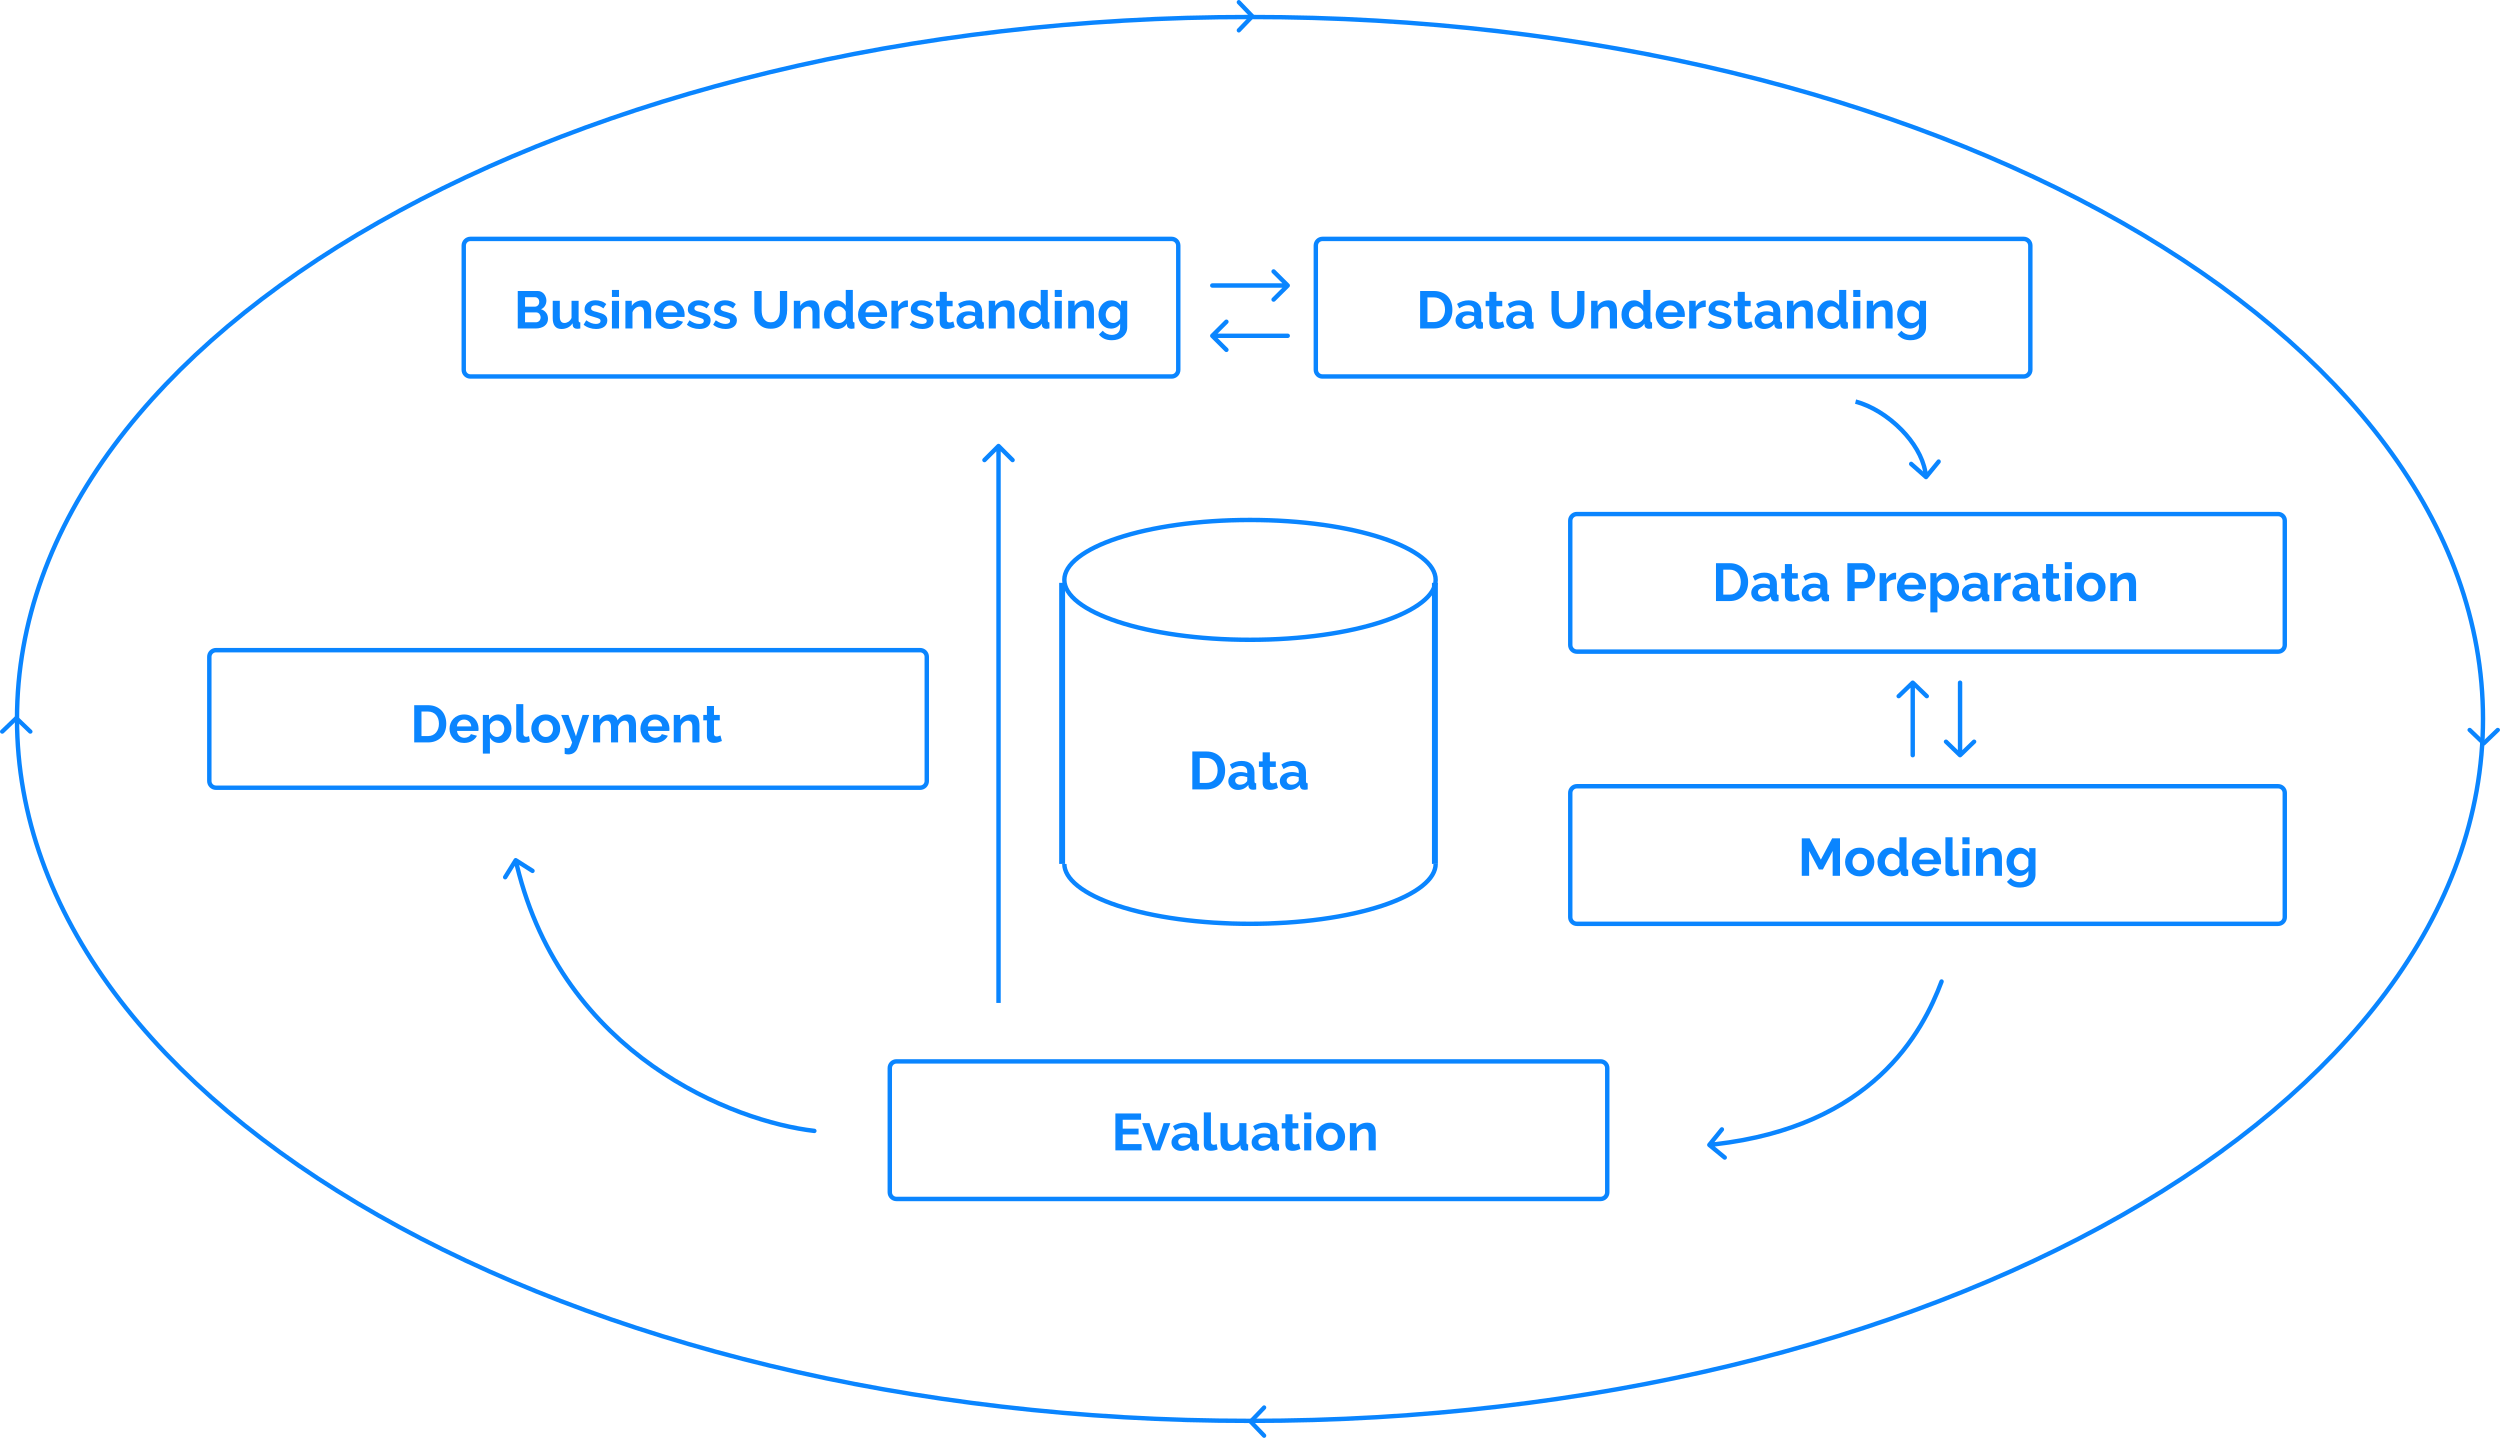 <svg width="845" height="486" viewBox="0 0 845 486" fill="none" xmlns="http://www.w3.org/2000/svg">
<path fill-rule="evenodd" clip-rule="evenodd" d="M128.18 75.885C52.872 118.756 6.492 177.869 6.492 243C6.492 308.131 52.872 367.244 128.18 410.116C203.466 452.975 307.522 479.508 422.5 479.508C537.478 479.508 641.534 452.975 716.82 410.116C792.128 367.244 838.508 308.131 838.508 243C838.508 177.869 792.128 118.756 716.82 75.885C641.534 33.025 537.478 6.492 422.5 6.492C307.522 6.492 203.466 33.025 128.18 75.885ZM127.441 74.588C202.991 31.578 307.311 5 422.5 5C537.689 5 642.009 31.578 717.559 74.588C793.086 117.585 840 177.1 840 243C840 308.901 793.086 368.415 717.559 411.412C642.009 454.422 537.689 481 422.5 481C307.311 481 202.991 454.422 127.441 411.412C51.914 368.415 5 308.901 5 243C5 177.1 51.914 117.585 127.441 74.588Z" fill="#0A85FF"/>
<path fill-rule="evenodd" clip-rule="evenodd" d="M480.092 202.991C483.137 200.611 484.506 198.236 484.506 196C484.506 193.764 483.137 191.389 480.092 189.009C477.065 186.642 472.593 184.446 466.934 182.575C455.63 178.837 439.921 176.499 422.5 176.499C405.079 176.499 389.37 178.837 378.066 182.575C372.407 184.446 367.935 186.642 364.908 189.009C361.863 191.389 360.494 193.764 360.494 196C360.494 198.236 361.863 200.611 364.908 202.991C367.935 205.358 372.407 207.554 378.066 209.425C389.37 213.163 405.079 215.501 422.5 215.501C439.921 215.501 455.63 213.163 466.934 209.425C472.593 207.554 477.065 205.358 480.092 202.991ZM422.5 217C457.57 217 486 207.598 486 196C486 184.402 457.57 175 422.5 175C387.43 175 359 184.402 359 196C359 207.598 387.43 217 422.5 217Z" fill="#0A85FF"/>
<path fill-rule="evenodd" clip-rule="evenodd" d="M360.494 292C360.494 294.114 361.752 296.458 364.764 298.863C367.764 301.259 372.259 303.505 378.066 305.425C383.858 307.341 390.766 308.87 398.402 309.916C406.034 310.961 414.224 311.501 422.5 311.501C430.776 311.501 438.966 310.961 446.598 309.916C454.234 308.87 461.142 307.341 466.934 305.425C472.741 303.505 477.236 301.259 480.236 298.863C483.248 296.458 484.506 294.114 484.506 292H486C486 294.757 484.358 297.488 481.166 300.036C477.975 302.584 473.298 304.899 467.401 306.849C461.505 308.799 454.505 310.346 446.8 311.401C439.096 312.457 430.839 313 422.5 313C414.161 313 405.904 312.457 398.2 311.401C390.495 310.346 383.495 308.799 377.599 306.849C371.702 304.899 367.025 302.584 363.834 300.036C360.642 297.488 359 294.757 359 292H360.494Z" fill="#0A85FF"/>
<path fill-rule="evenodd" clip-rule="evenodd" d="M360 197V292H358V197H360Z" fill="#0A85FF"/>
<path fill-rule="evenodd" clip-rule="evenodd" d="M486 197V292H484V197H486Z" fill="#0A85FF"/>
<path d="M403 266.819V254H407.706C408.764 254 409.689 254.169 410.479 254.506C411.282 254.843 411.951 255.3 412.486 255.878C413.021 256.456 413.422 257.136 413.69 257.918C413.957 258.688 414.091 259.513 414.091 260.392C414.091 261.367 413.939 262.251 413.635 263.046C413.343 263.828 412.918 264.502 412.358 265.068C411.799 265.622 411.124 266.055 410.333 266.368C409.555 266.669 408.679 266.819 407.706 266.819H403ZM411.556 260.392C411.556 259.778 411.47 259.212 411.3 258.694C411.13 258.177 410.881 257.731 410.552 257.358C410.224 256.985 409.816 256.696 409.33 256.492C408.856 256.287 408.315 256.185 407.706 256.185H405.517V264.635H407.706C408.327 264.635 408.874 264.526 409.348 264.31C409.835 264.093 410.236 263.798 410.552 263.425C410.881 263.04 411.13 262.588 411.3 262.071C411.47 261.553 411.556 260.994 411.556 260.392Z" fill="#0A85FF"/>
<path d="M418.429 267C417.967 267 417.536 266.928 417.134 266.783C416.733 266.627 416.386 266.416 416.094 266.151C415.803 265.875 415.572 265.556 415.401 265.194C415.243 264.833 415.164 264.436 415.164 264.003C415.164 263.557 415.261 263.148 415.456 262.775C415.663 262.39 415.942 262.065 416.295 261.8C416.66 261.535 417.092 261.331 417.59 261.186C418.089 261.03 418.636 260.951 419.232 260.951C419.658 260.951 420.071 260.988 420.473 261.06C420.886 261.132 421.251 261.234 421.567 261.367V260.825C421.567 260.199 421.385 259.718 421.02 259.381C420.667 259.044 420.138 258.875 419.433 258.875C418.922 258.875 418.423 258.965 417.937 259.146C417.45 259.326 416.952 259.591 416.441 259.94L415.693 258.406C416.921 257.599 418.247 257.196 419.67 257.196C421.044 257.196 422.108 257.533 422.862 258.207C423.628 258.869 424.012 259.832 424.012 261.096V264.039C424.012 264.292 424.054 264.472 424.139 264.581C424.237 264.689 424.389 264.749 424.595 264.761V266.819C424.182 266.904 423.823 266.946 423.519 266.946C423.057 266.946 422.698 266.844 422.443 266.639C422.199 266.434 422.047 266.163 421.987 265.826L421.932 265.303C421.506 265.856 420.989 266.278 420.381 266.567C419.773 266.856 419.123 267 418.429 267ZM419.123 265.231C419.536 265.231 419.925 265.158 420.29 265.014C420.667 264.869 420.959 264.677 421.166 264.436C421.433 264.231 421.567 264.003 421.567 263.75V262.667C421.275 262.558 420.959 262.474 420.619 262.414C420.278 262.342 419.95 262.306 419.633 262.306C419.001 262.306 418.484 262.45 418.083 262.739C417.682 263.016 417.481 263.371 417.481 263.804C417.481 264.213 417.639 264.556 417.955 264.833C418.271 265.098 418.661 265.231 419.123 265.231Z" fill="#0A85FF"/>
<path d="M431.952 266.332C431.624 266.476 431.223 266.621 430.749 266.765C430.274 266.91 429.776 266.982 429.253 266.982C428.912 266.982 428.59 266.94 428.286 266.856C427.994 266.771 427.733 266.639 427.501 266.458C427.283 266.266 427.106 266.025 426.972 265.736C426.839 265.435 426.772 265.074 426.772 264.653V259.218H425.513V257.358H426.772V254.289H429.216V257.358H431.223V259.218H429.216V263.84C429.216 264.177 429.301 264.418 429.472 264.563C429.654 264.695 429.873 264.761 430.128 264.761C430.384 264.761 430.633 264.719 430.876 264.635C431.119 264.55 431.314 264.478 431.46 264.418L431.952 266.332Z" fill="#0A85FF"/>
<path d="M435.834 267C435.372 267 434.94 266.928 434.539 266.783C434.138 266.627 433.791 266.416 433.499 266.151C433.207 265.875 432.976 265.556 432.806 265.194C432.648 264.833 432.569 264.436 432.569 264.003C432.569 263.557 432.666 263.148 432.861 262.775C433.067 262.39 433.347 262.065 433.7 261.8C434.065 261.535 434.496 261.331 434.995 261.186C435.494 261.03 436.041 260.951 436.637 260.951C437.062 260.951 437.476 260.988 437.877 261.06C438.291 261.132 438.656 261.234 438.972 261.367V260.825C438.972 260.199 438.789 259.718 438.425 259.381C438.072 259.044 437.543 258.875 436.838 258.875C436.327 258.875 435.828 258.965 435.342 259.146C434.855 259.326 434.357 259.591 433.846 259.94L433.098 258.406C434.326 257.599 435.652 257.196 437.075 257.196C438.449 257.196 439.513 257.533 440.267 258.207C441.033 258.869 441.416 259.832 441.416 261.096V264.039C441.416 264.292 441.459 264.472 441.544 264.581C441.641 264.689 441.793 264.749 442 264.761V266.819C441.587 266.904 441.228 266.946 440.924 266.946C440.462 266.946 440.103 266.844 439.847 266.639C439.604 266.434 439.452 266.163 439.391 265.826L439.337 265.303C438.911 265.856 438.394 266.278 437.786 266.567C437.178 266.856 436.527 267 435.834 267ZM436.527 265.231C436.941 265.231 437.33 265.158 437.695 265.014C438.072 264.869 438.364 264.677 438.57 264.436C438.838 264.231 438.972 264.003 438.972 263.75V262.667C438.68 262.558 438.364 262.474 438.023 262.414C437.683 262.342 437.354 262.306 437.038 262.306C436.406 262.306 435.889 262.45 435.488 262.739C435.086 263.016 434.886 263.371 434.886 263.804C434.886 264.213 435.044 264.556 435.36 264.833C435.676 265.098 436.065 265.231 436.527 265.231Z" fill="#0A85FF"/>
<path fill-rule="evenodd" clip-rule="evenodd" d="M541.003 359.5H302.997C302.169 359.5 301.498 360.172 301.498 361V403C301.498 403.828 302.169 404.5 302.997 404.5H541.003C541.831 404.5 542.502 403.828 542.502 403V361C542.502 360.172 541.831 359.5 541.003 359.5ZM302.997 358C301.342 358 300 359.343 300 361V403C300 404.657 301.342 406 302.997 406H541.003C542.658 406 544 404.657 544 403V361C544 359.343 542.658 358 541.003 358H302.997Z" fill="#0A85FF"/>
<path d="M385.845 386.699V388.824H377V376.351H385.684V378.477H379.476V381.481H384.841V383.449H379.476V386.699H385.845Z" fill="#0A85FF"/>
<path d="M389.512 388.824L386.049 379.619H388.525L390.911 386.909L393.315 379.619H395.576L392.113 388.824H389.512Z" fill="#0A85FF"/>
<path d="M399.167 389C398.712 389 398.288 388.93 397.893 388.789C397.498 388.637 397.157 388.432 396.87 388.174C396.583 387.905 396.356 387.595 396.189 387.243C396.033 386.892 395.955 386.505 395.955 386.084C395.955 385.65 396.051 385.252 396.242 384.889C396.446 384.514 396.721 384.198 397.068 383.941C397.427 383.683 397.851 383.484 398.342 383.343C398.832 383.191 399.37 383.115 399.956 383.115C400.375 383.115 400.782 383.15 401.176 383.22C401.583 383.291 401.942 383.39 402.253 383.519V382.992C402.253 382.383 402.074 381.914 401.715 381.586C401.368 381.259 400.847 381.095 400.154 381.095C399.651 381.095 399.161 381.182 398.682 381.358C398.204 381.534 397.714 381.791 397.211 382.131L396.476 380.638C397.684 379.853 398.987 379.461 400.387 379.461C401.739 379.461 402.785 379.789 403.527 380.445C404.28 381.089 404.657 382.026 404.657 383.255V386.119C404.657 386.365 404.699 386.541 404.783 386.646C404.878 386.751 405.028 386.81 405.231 386.822V388.824C404.825 388.906 404.472 388.947 404.173 388.947C403.718 388.947 403.365 388.848 403.114 388.649C402.875 388.45 402.725 388.186 402.666 387.858L402.612 387.349C402.193 387.887 401.685 388.297 401.087 388.578C400.489 388.859 399.849 389 399.167 389ZM399.849 387.278C400.255 387.278 400.638 387.208 400.997 387.068C401.368 386.927 401.655 386.74 401.858 386.505C402.121 386.306 402.253 386.084 402.253 385.838V384.784C401.966 384.678 401.655 384.596 401.32 384.538C400.985 384.468 400.662 384.432 400.351 384.432C399.729 384.432 399.221 384.573 398.826 384.854C398.431 385.123 398.234 385.469 398.234 385.891C398.234 386.289 398.389 386.623 398.7 386.892C399.011 387.15 399.394 387.278 399.849 387.278Z" fill="#0A85FF"/>
<path d="M406.886 376H409.29V385.873C409.29 386.213 409.374 386.476 409.541 386.664C409.709 386.851 409.948 386.945 410.259 386.945C410.403 386.945 410.558 386.921 410.726 386.874C410.905 386.827 411.072 386.769 411.228 386.699L411.551 388.491C411.228 388.643 410.851 388.76 410.421 388.842C409.99 388.924 409.601 388.965 409.254 388.965C408.501 388.965 407.915 388.772 407.496 388.385C407.089 387.987 406.886 387.425 406.886 386.699V376Z" fill="#0A85FF"/>
<path d="M415.469 389C414.5 389 413.765 388.695 413.262 388.086C412.76 387.477 412.509 386.576 412.509 385.381V379.619H414.913V384.872C414.913 386.289 415.433 386.997 416.474 386.997C416.94 386.997 417.389 386.863 417.82 386.593C418.262 386.312 418.621 385.891 418.896 385.328V379.619H421.3V386.119C421.3 386.365 421.342 386.541 421.426 386.646C421.522 386.751 421.671 386.81 421.874 386.822V388.824C421.635 388.871 421.432 388.9 421.264 388.912C421.109 388.924 420.965 388.93 420.834 388.93C420.403 388.93 420.05 388.836 419.775 388.649C419.512 388.45 419.357 388.18 419.309 387.841L419.255 387.103C418.836 387.735 418.298 388.209 417.64 388.526C416.982 388.842 416.259 389 415.469 389Z" fill="#0A85FF"/>
<path d="M426.255 389C425.801 389 425.376 388.93 424.981 388.789C424.587 388.637 424.246 388.432 423.959 388.174C423.672 387.905 423.444 387.595 423.277 387.243C423.121 386.892 423.044 386.505 423.044 386.084C423.044 385.65 423.139 385.252 423.331 384.889C423.534 384.514 423.809 384.198 424.156 383.941C424.515 383.683 424.94 383.484 425.43 383.343C425.92 383.191 426.459 383.115 427.045 383.115C427.463 383.115 427.87 383.15 428.265 383.22C428.671 383.291 429.03 383.39 429.341 383.519V382.992C429.341 382.383 429.162 381.914 428.803 381.586C428.456 381.259 427.936 381.095 427.242 381.095C426.74 381.095 426.249 381.182 425.771 381.358C425.292 381.534 424.802 381.791 424.3 382.131L423.564 380.638C424.772 379.853 426.076 379.461 427.475 379.461C428.827 379.461 429.874 379.789 430.615 380.445C431.369 381.089 431.746 382.026 431.746 383.255V386.119C431.746 386.365 431.787 386.541 431.871 386.646C431.967 386.751 432.116 386.81 432.32 386.822V388.824C431.913 388.906 431.56 388.947 431.261 388.947C430.807 388.947 430.454 388.848 430.203 388.649C429.963 388.45 429.814 388.186 429.754 387.858L429.7 387.349C429.282 387.887 428.773 388.297 428.175 388.578C427.577 388.859 426.937 389 426.255 389ZM426.937 387.278C427.344 387.278 427.727 387.208 428.085 387.068C428.456 386.927 428.743 386.74 428.947 386.505C429.21 386.306 429.341 386.084 429.341 385.838V384.784C429.054 384.678 428.743 384.596 428.408 384.538C428.073 384.468 427.75 384.432 427.439 384.432C426.817 384.432 426.309 384.573 425.914 384.854C425.52 385.123 425.322 385.469 425.322 385.891C425.322 386.289 425.478 386.623 425.789 386.892C426.1 387.15 426.483 387.278 426.937 387.278Z" fill="#0A85FF"/>
<path d="M439.556 388.35C439.233 388.491 438.838 388.631 438.372 388.772C437.905 388.912 437.415 388.982 436.901 388.982C436.566 388.982 436.249 388.941 435.95 388.859C435.663 388.777 435.405 388.649 435.178 388.473C434.963 388.286 434.789 388.051 434.658 387.77C434.526 387.477 434.46 387.126 434.46 386.716V381.428H433.222V379.619H434.46V376.632H436.865V379.619H438.838V381.428H436.865V385.926C436.865 386.254 436.948 386.488 437.116 386.628C437.295 386.757 437.511 386.822 437.762 386.822C438.013 386.822 438.258 386.781 438.497 386.699C438.737 386.617 438.928 386.546 439.072 386.488L439.556 388.35Z" fill="#0A85FF"/>
<path d="M440.808 388.824V379.619H443.212V388.824H440.808ZM440.808 378.336V376H443.212V378.336H440.808Z" fill="#0A85FF"/>
<path d="M449.723 389C448.958 389 448.27 388.871 447.66 388.614C447.05 388.356 446.53 388.01 446.099 387.577C445.68 387.132 445.357 386.623 445.13 386.049C444.903 385.475 444.789 384.872 444.789 384.239C444.789 383.595 444.903 382.986 445.13 382.412C445.357 381.838 445.68 381.335 446.099 380.901C446.53 380.456 447.05 380.105 447.66 379.847C448.27 379.59 448.958 379.461 449.723 379.461C450.489 379.461 451.171 379.59 451.769 379.847C452.379 380.105 452.893 380.456 453.312 380.901C453.742 381.335 454.071 381.838 454.299 382.412C454.526 382.986 454.639 383.595 454.639 384.239C454.639 384.872 454.526 385.475 454.299 386.049C454.071 386.623 453.748 387.132 453.33 387.577C452.911 388.01 452.397 388.356 451.787 388.614C451.177 388.871 450.489 389 449.723 389ZM447.265 384.239C447.265 384.649 447.325 385.024 447.445 385.364C447.576 385.691 447.75 385.978 447.965 386.224C448.192 386.47 448.455 386.664 448.754 386.804C449.053 386.933 449.376 386.997 449.723 386.997C450.07 386.997 450.393 386.933 450.692 386.804C450.991 386.664 451.248 386.47 451.464 386.224C451.691 385.978 451.864 385.686 451.984 385.346C452.116 385.006 452.181 384.632 452.181 384.222C452.181 383.823 452.116 383.455 451.984 383.115C451.864 382.775 451.691 382.482 451.464 382.236C451.248 381.991 450.991 381.803 450.692 381.674C450.393 381.534 450.07 381.464 449.723 381.464C449.376 381.464 449.053 381.534 448.754 381.674C448.455 381.815 448.192 382.008 447.965 382.254C447.75 382.5 447.576 382.793 447.445 383.132C447.325 383.472 447.265 383.841 447.265 384.239Z" fill="#0A85FF"/>
<path d="M465 388.824H462.596V383.659C462.596 382.922 462.464 382.383 462.201 382.043C461.938 381.704 461.573 381.534 461.107 381.534C460.867 381.534 460.622 381.581 460.371 381.674C460.12 381.768 459.881 381.903 459.653 382.078C459.438 382.242 459.241 382.441 459.061 382.676C458.882 382.91 458.75 383.168 458.666 383.449V388.824H456.262V379.619H458.433V381.323C458.78 380.737 459.282 380.281 459.94 379.953C460.598 379.625 461.34 379.461 462.165 379.461C462.751 379.461 463.23 379.566 463.601 379.777C463.971 379.988 464.258 380.263 464.462 380.603C464.665 380.942 464.803 381.329 464.874 381.762C464.958 382.195 465 382.635 465 383.08V388.824Z" fill="#0A85FF"/>
<path fill-rule="evenodd" clip-rule="evenodd" d="M311.003 220.5H72.997C72.169 220.5 71.498 221.172 71.498 222V264C71.498 264.828 72.169 265.5 72.997 265.5H311.003C311.831 265.5 312.502 264.828 312.502 264V222C312.502 221.172 311.831 220.5 311.003 220.5ZM72.997 219C71.342 219 70 220.343 70 222V264C70 265.657 71.342 267 72.997 267H311.003C312.658 267 314 265.657 314 264V222C314 220.343 312.658 219 311.003 219H72.997Z" fill="#0A85FF"/>
<path d="M140 250.941V238.355H144.6C145.634 238.355 146.537 238.52 147.31 238.851C148.094 239.182 148.748 239.631 149.271 240.198C149.794 240.765 150.186 241.433 150.448 242.201C150.709 242.958 150.84 243.767 150.84 244.63C150.84 245.587 150.691 246.456 150.394 247.236C150.109 248.004 149.693 248.666 149.146 249.221C148.599 249.765 147.94 250.19 147.167 250.497C146.407 250.793 145.551 250.941 144.6 250.941H140ZM148.362 244.63C148.362 244.027 148.279 243.472 148.112 242.964C147.946 242.455 147.702 242.018 147.381 241.652C147.06 241.285 146.662 241.002 146.187 240.801C145.723 240.6 145.194 240.499 144.6 240.499H142.46V248.796H144.6C145.206 248.796 145.741 248.689 146.204 248.477C146.68 248.264 147.072 247.974 147.381 247.608C147.702 247.23 147.946 246.787 148.112 246.278C148.279 245.77 148.362 245.221 148.362 244.63Z" fill="#0A85FF"/>
<path d="M156.863 251.118C156.114 251.118 155.437 250.994 154.83 250.746C154.224 250.486 153.707 250.137 153.279 249.7C152.851 249.262 152.519 248.754 152.281 248.175C152.055 247.596 151.942 246.987 151.942 246.349C151.942 245.688 152.055 245.067 152.281 244.488C152.507 243.897 152.834 243.383 153.261 242.946C153.689 242.497 154.206 242.142 154.813 241.882C155.431 241.622 156.12 241.492 156.881 241.492C157.641 241.492 158.319 241.622 158.913 241.882C159.519 242.142 160.031 242.491 160.447 242.928C160.874 243.365 161.195 243.873 161.409 244.453C161.635 245.032 161.748 245.634 161.748 246.261C161.748 246.414 161.742 246.562 161.73 246.704C161.73 246.846 161.718 246.964 161.695 247.058H154.474C154.51 247.425 154.599 247.75 154.741 248.033C154.884 248.317 155.068 248.559 155.294 248.76C155.52 248.961 155.775 249.115 156.061 249.221C156.346 249.327 156.643 249.381 156.952 249.381C157.428 249.381 157.873 249.268 158.289 249.044C158.717 248.807 159.008 248.5 159.163 248.122L161.213 248.689C160.868 249.398 160.316 249.983 159.555 250.444C158.806 250.893 157.909 251.118 156.863 251.118ZM159.288 245.516C159.228 244.819 158.967 244.263 158.503 243.85C158.052 243.424 157.499 243.212 156.845 243.212C156.524 243.212 156.221 243.271 155.936 243.389C155.662 243.495 155.419 243.649 155.205 243.85C154.991 244.051 154.813 244.293 154.67 244.577C154.539 244.86 154.462 245.173 154.438 245.516H159.288Z" fill="#0A85FF"/>
<path d="M168.802 251.118C168.065 251.118 167.423 250.958 166.876 250.639C166.329 250.308 165.902 249.865 165.593 249.31V254.716H163.203V241.652H165.289V243.247C165.634 242.704 166.08 242.278 166.627 241.971C167.173 241.652 167.803 241.492 168.516 241.492C169.146 241.492 169.729 241.622 170.264 241.882C170.799 242.13 171.256 242.473 171.637 242.91C172.029 243.336 172.332 243.844 172.546 244.435C172.772 245.014 172.885 245.628 172.885 246.278C172.885 246.952 172.784 247.584 172.581 248.175C172.379 248.766 172.094 249.28 171.726 249.717C171.369 250.155 170.941 250.497 170.442 250.746C169.943 250.994 169.396 251.118 168.802 251.118ZM167.999 249.097C168.356 249.097 168.683 249.02 168.98 248.867C169.289 248.713 169.551 248.506 169.765 248.246C169.978 247.986 170.145 247.685 170.264 247.342C170.383 246.999 170.442 246.645 170.442 246.278C170.442 245.888 170.377 245.528 170.246 245.197C170.115 244.854 169.931 244.559 169.693 244.311C169.467 244.063 169.194 243.868 168.873 243.726C168.564 243.584 168.225 243.513 167.857 243.513C167.631 243.513 167.399 243.554 167.161 243.637C166.924 243.708 166.704 243.814 166.502 243.956C166.3 244.098 166.116 244.263 165.949 244.453C165.795 244.642 165.676 244.848 165.593 245.073V247.253C165.806 247.785 166.133 248.228 166.573 248.583C167.013 248.926 167.488 249.097 167.999 249.097Z" fill="#0A85FF"/>
<path d="M174.485 238H176.874V247.962C176.874 248.305 176.958 248.571 177.124 248.76C177.29 248.949 177.528 249.044 177.837 249.044C177.98 249.044 178.134 249.02 178.301 248.973C178.479 248.926 178.645 248.867 178.8 248.796L179.121 250.604C178.8 250.757 178.426 250.876 177.998 250.958C177.57 251.041 177.184 251.082 176.839 251.082C176.09 251.082 175.508 250.887 175.092 250.497C174.687 250.096 174.485 249.528 174.485 248.796V238Z" fill="#0A85FF"/>
<path d="M184.476 251.118C183.716 251.118 183.032 250.988 182.426 250.728C181.82 250.468 181.303 250.119 180.875 249.682C180.459 249.233 180.138 248.719 179.912 248.14C179.686 247.561 179.573 246.952 179.573 246.314C179.573 245.664 179.686 245.049 179.912 244.47C180.138 243.891 180.459 243.383 180.875 242.946C181.303 242.497 181.82 242.142 182.426 241.882C183.032 241.622 183.716 241.492 184.476 241.492C185.237 241.492 185.915 241.622 186.509 241.882C187.115 242.142 187.626 242.497 188.042 242.946C188.47 243.383 188.797 243.891 189.023 244.47C189.249 245.049 189.362 245.664 189.362 246.314C189.362 246.952 189.249 247.561 189.023 248.14C188.797 248.719 188.476 249.233 188.06 249.682C187.644 250.119 187.133 250.468 186.527 250.728C185.921 250.988 185.237 251.118 184.476 251.118ZM182.034 246.314C182.034 246.727 182.093 247.106 182.212 247.448C182.343 247.779 182.515 248.069 182.729 248.317C182.955 248.565 183.217 248.76 183.514 248.902C183.811 249.032 184.132 249.097 184.476 249.097C184.821 249.097 185.142 249.032 185.439 248.902C185.736 248.76 185.992 248.565 186.206 248.317C186.432 248.069 186.604 247.773 186.723 247.431C186.854 247.088 186.919 246.71 186.919 246.296C186.919 245.894 186.854 245.522 186.723 245.179C186.604 244.837 186.432 244.541 186.206 244.293C185.992 244.045 185.736 243.856 185.439 243.726C185.142 243.584 184.821 243.513 184.476 243.513C184.132 243.513 183.811 243.584 183.514 243.726C183.217 243.868 182.955 244.063 182.729 244.311C182.515 244.559 182.343 244.854 182.212 245.197C182.093 245.54 182.034 245.912 182.034 246.314Z" fill="#0A85FF"/>
<path d="M190.857 252.749C191.059 252.808 191.255 252.849 191.445 252.873C191.635 252.908 191.796 252.926 191.927 252.926C192.081 252.926 192.224 252.896 192.354 252.837C192.485 252.778 192.604 252.672 192.711 252.518C192.818 252.376 192.925 252.176 193.032 251.916C193.139 251.656 193.252 251.331 193.371 250.941L189.68 241.652H192.14L194.672 248.884L196.919 241.652H199.165L195.243 252.784C195.017 253.434 194.631 253.966 194.084 254.38C193.537 254.793 192.86 255 192.051 255C191.861 255 191.665 254.982 191.463 254.947C191.273 254.923 191.071 254.876 190.857 254.805V252.749Z" fill="#0A85FF"/>
<path d="M214.976 250.941H212.587V245.729C212.587 244.984 212.456 244.441 212.195 244.098C211.945 243.755 211.594 243.584 211.143 243.584C210.667 243.584 210.221 243.767 209.805 244.133C209.389 244.488 209.092 244.955 208.914 245.534V250.941H206.525V245.729C206.525 244.984 206.394 244.441 206.133 244.098C205.883 243.755 205.532 243.584 205.081 243.584C204.617 243.584 204.171 243.761 203.744 244.116C203.328 244.47 203.03 244.937 202.852 245.516V250.941H200.463V241.652H202.62V243.371C202.965 242.769 203.435 242.308 204.029 241.989C204.635 241.658 205.324 241.492 206.097 241.492C206.881 241.492 207.488 241.681 207.916 242.059C208.343 242.438 208.617 242.904 208.736 243.46C209.116 242.822 209.597 242.337 210.18 242.006C210.762 241.664 211.428 241.492 212.177 241.492C212.747 241.492 213.217 241.599 213.585 241.811C213.954 242.024 214.239 242.302 214.441 242.644C214.643 242.987 214.78 243.377 214.851 243.814C214.934 244.252 214.976 244.695 214.976 245.144V250.941Z" fill="#0A85FF"/>
<path d="M221.388 251.118C220.639 251.118 219.962 250.994 219.356 250.746C218.75 250.486 218.233 250.137 217.805 249.7C217.377 249.262 217.044 248.754 216.806 248.175C216.58 247.596 216.467 246.987 216.467 246.349C216.467 245.688 216.58 245.067 216.806 244.488C217.032 243.897 217.359 243.383 217.787 242.946C218.215 242.497 218.732 242.142 219.338 241.882C219.956 241.622 220.645 241.492 221.406 241.492C222.167 241.492 222.844 241.622 223.439 241.882C224.045 242.142 224.556 242.491 224.972 242.928C225.4 243.365 225.721 243.873 225.935 244.453C226.16 245.032 226.273 245.634 226.273 246.261C226.273 246.414 226.267 246.562 226.256 246.704C226.256 246.846 226.244 246.964 226.22 247.058H218.999C219.035 247.425 219.124 247.75 219.267 248.033C219.409 248.317 219.593 248.559 219.819 248.76C220.045 248.961 220.301 249.115 220.586 249.221C220.871 249.327 221.168 249.381 221.477 249.381C221.953 249.381 222.399 249.268 222.815 249.044C223.242 248.807 223.534 248.5 223.688 248.122L225.738 248.689C225.394 249.398 224.841 249.983 224.08 250.444C223.332 250.893 222.434 251.118 221.388 251.118ZM223.813 245.516C223.754 244.819 223.492 244.263 223.028 243.85C222.577 243.424 222.024 243.212 221.37 243.212C221.049 243.212 220.746 243.271 220.461 243.389C220.188 243.495 219.944 243.649 219.73 243.85C219.516 244.051 219.338 244.293 219.195 244.577C219.065 244.86 218.987 245.173 218.963 245.516H223.813Z" fill="#0A85FF"/>
<path d="M236.411 250.941H234.022V245.729C234.022 244.984 233.892 244.441 233.63 244.098C233.369 243.755 233.006 243.584 232.543 243.584C232.305 243.584 232.061 243.631 231.812 243.726C231.562 243.82 231.324 243.956 231.098 244.133C230.884 244.299 230.688 244.5 230.51 244.736C230.332 244.973 230.201 245.233 230.118 245.516V250.941H227.729V241.652H229.886V243.371C230.231 242.78 230.73 242.319 231.384 241.989C232.037 241.658 232.774 241.492 233.594 241.492C234.177 241.492 234.652 241.599 235.021 241.811C235.389 242.024 235.675 242.302 235.877 242.644C236.079 242.987 236.215 243.377 236.287 243.814C236.37 244.252 236.411 244.695 236.411 245.144V250.941Z" fill="#0A85FF"/>
<path d="M244 250.462C243.679 250.604 243.287 250.746 242.823 250.887C242.36 251.029 241.872 251.1 241.361 251.1C241.029 251.1 240.714 251.059 240.416 250.976C240.131 250.893 239.876 250.763 239.65 250.586C239.436 250.397 239.263 250.161 239.133 249.877C239.002 249.582 238.937 249.227 238.937 248.813V243.478H237.706V241.652H238.937V238.638H241.326V241.652H243.287V243.478H241.326V248.016C241.326 248.347 241.409 248.583 241.575 248.725C241.754 248.855 241.968 248.92 242.217 248.92C242.467 248.92 242.71 248.878 242.948 248.796C243.186 248.713 243.376 248.642 243.519 248.583L244 250.462Z" fill="#0A85FF"/>
<path fill-rule="evenodd" clip-rule="evenodd" d="M396.015 81.5H158.985C158.16 81.5 157.492 82.172 157.492 83V125C157.492 125.828 158.16 126.5 158.985 126.5H396.015C396.84 126.5 397.508 125.828 397.508 125V83C397.508 82.172 396.84 81.5 396.015 81.5ZM158.985 80C157.336 80 156 81.343 156 83V125C156 126.657 157.336 128 158.985 128H396.015C397.664 128 399 126.657 399 125V83C399 81.343 397.664 80 396.015 80H158.985Z" fill="#0A85FF"/>
<path d="M185.218 107.758C185.218 108.293 185.111 108.763 184.897 109.167C184.683 109.571 184.385 109.91 184.004 110.184C183.635 110.457 183.2 110.665 182.7 110.808C182.211 110.951 181.687 111.022 181.128 111.022H175V98.357H181.789C182.229 98.357 182.628 98.452 182.985 98.642C183.343 98.832 183.646 99.082 183.897 99.391C184.147 99.689 184.337 100.034 184.468 100.426C184.611 100.807 184.683 101.193 184.683 101.586C184.683 102.204 184.528 102.787 184.218 103.334C183.908 103.869 183.456 104.267 182.86 104.529C183.587 104.743 184.159 105.129 184.575 105.688C185.004 106.235 185.218 106.925 185.218 107.758ZM182.735 107.294C182.735 107.068 182.694 106.854 182.61 106.652C182.539 106.438 182.438 106.253 182.307 106.099C182.176 105.944 182.021 105.825 181.842 105.742C181.663 105.647 181.467 105.599 181.253 105.599H177.465V108.935H181.128C181.354 108.935 181.562 108.893 181.753 108.81C181.955 108.727 182.128 108.614 182.271 108.471C182.414 108.317 182.527 108.138 182.61 107.936C182.694 107.734 182.735 107.52 182.735 107.294ZM177.465 100.462V103.655H180.752C181.169 103.655 181.521 103.512 181.806 103.227C182.104 102.941 182.253 102.549 182.253 102.049C182.253 101.562 182.116 101.175 181.842 100.89C181.58 100.604 181.253 100.462 180.86 100.462H177.465Z" fill="#0A85FF"/>
<path d="M189.768 111.2C188.804 111.2 188.071 110.891 187.571 110.273C187.071 109.654 186.821 108.739 186.821 107.526V101.675H189.215V107.008C189.215 108.447 189.733 109.167 190.769 109.167C191.233 109.167 191.68 109.03 192.109 108.757C192.549 108.471 192.907 108.043 193.18 107.472V101.675H195.574V108.275C195.574 108.525 195.616 108.703 195.699 108.81C195.795 108.917 195.944 108.977 196.146 108.988V111.022C195.908 111.07 195.705 111.099 195.539 111.111C195.384 111.123 195.241 111.129 195.11 111.129C194.681 111.129 194.33 111.034 194.056 110.844C193.794 110.641 193.639 110.368 193.591 110.023L193.538 109.274C193.121 109.916 192.585 110.398 191.93 110.719C191.275 111.04 190.554 111.2 189.768 111.2Z" fill="#0A85FF"/>
<path d="M201.49 111.2C200.704 111.2 199.936 111.076 199.186 110.826C198.436 110.576 197.792 110.219 197.257 109.756L198.15 108.257C198.721 108.661 199.275 108.971 199.811 109.185C200.359 109.387 200.901 109.488 201.437 109.488C201.913 109.488 202.288 109.399 202.562 109.22C202.836 109.042 202.973 108.786 202.973 108.453C202.973 108.12 202.812 107.877 202.491 107.722C202.169 107.567 201.645 107.389 200.919 107.187C200.311 107.02 199.793 106.86 199.365 106.705C198.936 106.551 198.59 106.378 198.328 106.188C198.066 105.986 197.876 105.76 197.757 105.51C197.638 105.248 197.578 104.939 197.578 104.582C197.578 104.107 197.667 103.679 197.846 103.298C198.037 102.917 198.299 102.596 198.632 102.335C198.966 102.061 199.353 101.853 199.793 101.71C200.246 101.568 200.734 101.496 201.258 101.496C201.961 101.496 202.616 101.597 203.223 101.8C203.843 102.002 204.408 102.329 204.92 102.781L203.956 104.226C203.479 103.869 203.015 103.607 202.562 103.441C202.122 103.274 201.681 103.191 201.24 103.191C200.835 103.191 200.496 103.274 200.222 103.441C199.948 103.607 199.811 103.875 199.811 104.243C199.811 104.41 199.841 104.547 199.9 104.654C199.972 104.761 200.079 104.856 200.222 104.939C200.365 105.022 200.55 105.106 200.776 105.189C201.014 105.26 201.306 105.338 201.651 105.421C202.294 105.587 202.842 105.754 203.295 105.92C203.759 106.087 204.134 106.277 204.42 106.491C204.718 106.705 204.932 106.955 205.063 107.24C205.206 107.514 205.278 107.847 205.278 108.239C205.278 109.155 204.938 109.88 204.259 110.416C203.581 110.939 202.658 111.2 201.49 111.2Z" fill="#0A85FF"/>
<path d="M206.833 111.022V101.675H209.227V111.022H206.833ZM206.833 100.373V98H209.227V100.373H206.833Z" fill="#0A85FF"/>
<path d="M220.087 111.022H217.693V105.778C217.693 105.028 217.562 104.481 217.3 104.136C217.038 103.792 216.674 103.619 216.21 103.619C215.972 103.619 215.728 103.667 215.477 103.762C215.227 103.857 214.989 103.994 214.763 104.172C214.549 104.339 214.352 104.541 214.173 104.779C213.995 105.016 213.864 105.278 213.78 105.563V111.022H211.386V101.675H213.548V103.405C213.893 102.81 214.394 102.347 215.049 102.014C215.704 101.681 216.442 101.514 217.264 101.514C217.847 101.514 218.324 101.621 218.693 101.835C219.062 102.049 219.348 102.329 219.551 102.674C219.753 103.019 219.89 103.411 219.961 103.851C220.045 104.291 220.087 104.737 220.087 105.189V111.022Z" fill="#0A85FF"/>
<path d="M226.509 111.2C225.759 111.2 225.08 111.076 224.473 110.826C223.865 110.564 223.347 110.213 222.918 109.773C222.49 109.333 222.156 108.822 221.918 108.239C221.692 107.657 221.578 107.044 221.578 106.402C221.578 105.736 221.692 105.112 221.918 104.529C222.144 103.934 222.472 103.417 222.9 102.977C223.329 102.525 223.847 102.168 224.455 101.907C225.074 101.645 225.765 101.514 226.527 101.514C227.289 101.514 227.968 101.645 228.563 101.907C229.171 102.168 229.683 102.519 230.1 102.959C230.529 103.399 230.85 103.91 231.065 104.493C231.291 105.076 231.404 105.682 231.404 106.313C231.404 106.467 231.398 106.616 231.386 106.759C231.386 106.901 231.374 107.02 231.35 107.115H224.115C224.151 107.484 224.24 107.811 224.383 108.097C224.526 108.382 224.711 108.626 224.937 108.828C225.163 109.03 225.419 109.185 225.705 109.292C225.991 109.399 226.289 109.452 226.598 109.452C227.075 109.452 227.521 109.339 227.938 109.113C228.367 108.875 228.659 108.566 228.814 108.186L230.868 108.757C230.523 109.47 229.969 110.059 229.207 110.523C228.456 110.974 227.557 111.2 226.509 111.2ZM228.939 105.563C228.879 104.862 228.617 104.303 228.153 103.887C227.7 103.459 227.146 103.244 226.491 103.244C226.17 103.244 225.866 103.304 225.58 103.423C225.306 103.53 225.062 103.685 224.848 103.887C224.633 104.089 224.455 104.333 224.312 104.618C224.181 104.903 224.103 105.219 224.079 105.563H228.939Z" fill="#0A85FF"/>
<path d="M236.399 111.2C235.613 111.2 234.845 111.076 234.095 110.826C233.345 110.576 232.701 110.219 232.166 109.756L233.059 108.257C233.63 108.661 234.184 108.971 234.72 109.185C235.268 109.387 235.81 109.488 236.346 109.488C236.822 109.488 237.197 109.399 237.471 109.22C237.745 109.042 237.882 108.786 237.882 108.453C237.882 108.12 237.721 107.877 237.4 107.722C237.078 107.567 236.554 107.389 235.828 107.187C235.22 107.02 234.702 106.86 234.274 106.705C233.845 106.551 233.499 106.378 233.237 106.188C232.975 105.986 232.785 105.76 232.666 105.51C232.547 105.248 232.487 104.939 232.487 104.582C232.487 104.107 232.576 103.679 232.755 103.298C232.946 102.917 233.208 102.596 233.541 102.335C233.875 102.061 234.262 101.853 234.702 101.71C235.155 101.568 235.643 101.496 236.167 101.496C236.87 101.496 237.525 101.597 238.132 101.8C238.752 102.002 239.317 102.329 239.829 102.781L238.865 104.226C238.388 103.869 237.924 103.607 237.471 103.441C237.031 103.274 236.59 103.191 236.149 103.191C235.744 103.191 235.405 103.274 235.131 103.441C234.857 103.607 234.72 103.875 234.72 104.243C234.72 104.41 234.75 104.547 234.81 104.654C234.881 104.761 234.988 104.856 235.131 104.939C235.274 105.022 235.459 105.106 235.685 105.189C235.923 105.26 236.215 105.338 236.56 105.421C237.203 105.587 237.751 105.754 238.204 105.92C238.668 106.087 239.043 106.277 239.329 106.491C239.627 106.705 239.841 106.955 239.972 107.24C240.115 107.514 240.187 107.847 240.187 108.239C240.187 109.155 239.847 109.88 239.168 110.416C238.49 110.939 237.567 111.2 236.399 111.2Z" fill="#0A85FF"/>
<path d="M245.279 111.2C244.493 111.2 243.725 111.076 242.975 110.826C242.225 110.576 241.581 110.219 241.045 109.756L241.939 108.257C242.51 108.661 243.064 108.971 243.6 109.185C244.148 109.387 244.69 109.488 245.226 109.488C245.702 109.488 246.077 109.399 246.351 109.22C246.625 109.042 246.762 108.786 246.762 108.453C246.762 108.12 246.601 107.877 246.28 107.722C245.958 107.567 245.434 107.389 244.708 107.187C244.1 107.02 243.582 106.86 243.153 106.705C242.725 106.551 242.379 106.378 242.117 106.188C241.855 105.986 241.665 105.76 241.546 105.51C241.427 105.248 241.367 104.939 241.367 104.582C241.367 104.107 241.456 103.679 241.635 103.298C241.826 102.917 242.088 102.596 242.421 102.335C242.755 102.061 243.142 101.853 243.582 101.71C244.035 101.568 244.523 101.496 245.047 101.496C245.75 101.496 246.405 101.597 247.012 101.8C247.632 102.002 248.197 102.329 248.709 102.781L247.745 104.226C247.268 103.869 246.804 103.607 246.351 103.441C245.911 103.274 245.47 103.191 245.029 103.191C244.624 103.191 244.285 103.274 244.011 103.441C243.737 103.607 243.6 103.875 243.6 104.243C243.6 104.41 243.63 104.547 243.689 104.654C243.761 104.761 243.868 104.856 244.011 104.939C244.154 105.022 244.338 105.106 244.565 105.189C244.803 105.26 245.095 105.338 245.44 105.421C246.083 105.587 246.631 105.754 247.084 105.92C247.548 106.087 247.923 106.277 248.209 106.491C248.507 106.705 248.721 106.955 248.852 107.24C248.995 107.514 249.067 107.847 249.067 108.239C249.067 109.155 248.727 109.88 248.048 110.416C247.37 110.939 246.447 111.2 245.279 111.2Z" fill="#0A85FF"/>
<path d="M260.505 108.935C261.089 108.935 261.577 108.816 261.97 108.578C262.375 108.34 262.697 108.031 262.935 107.651C263.185 107.27 263.358 106.836 263.453 106.348C263.56 105.849 263.614 105.338 263.614 104.814V98.357H266.061V104.814C266.061 105.682 265.954 106.497 265.74 107.258C265.537 108.019 265.21 108.685 264.757 109.256C264.316 109.827 263.745 110.279 263.042 110.612C262.339 110.945 261.5 111.111 260.523 111.111C259.511 111.111 258.647 110.939 257.933 110.594C257.23 110.237 256.659 109.773 256.218 109.203C255.777 108.62 255.456 107.948 255.253 107.187C255.063 106.426 254.967 105.635 254.967 104.814V98.357H257.433V104.814C257.433 105.349 257.48 105.867 257.576 106.366C257.683 106.854 257.855 107.288 258.094 107.668C258.344 108.049 258.665 108.358 259.058 108.596C259.451 108.822 259.934 108.935 260.505 108.935Z" fill="#0A85FF"/>
<path d="M277.012 111.022H274.618V105.778C274.618 105.028 274.487 104.481 274.225 104.136C273.963 103.792 273.6 103.619 273.136 103.619C272.897 103.619 272.653 103.667 272.403 103.762C272.153 103.857 271.915 103.994 271.689 104.172C271.474 104.339 271.278 104.541 271.099 104.779C270.92 105.016 270.789 105.278 270.706 105.563V111.022H268.312V101.675H270.474V103.405C270.819 102.81 271.319 102.347 271.974 102.014C272.629 101.681 273.368 101.514 274.19 101.514C274.773 101.514 275.25 101.621 275.619 101.835C275.988 102.049 276.274 102.329 276.476 102.674C276.679 103.019 276.816 103.411 276.887 103.851C276.97 104.291 277.012 104.737 277.012 105.189V111.022Z" fill="#0A85FF"/>
<path d="M282.97 111.2C282.327 111.2 281.732 111.076 281.184 110.826C280.636 110.576 280.166 110.231 279.772 109.791C279.379 109.351 279.07 108.84 278.844 108.257C278.629 107.662 278.522 107.026 278.522 106.348C278.522 105.671 278.623 105.04 278.826 104.458C279.04 103.875 279.332 103.363 279.701 102.923C280.07 102.483 280.511 102.139 281.023 101.889C281.535 101.639 282.095 101.514 282.702 101.514C283.393 101.514 284.012 101.681 284.56 102.014C285.12 102.347 285.555 102.781 285.864 103.316V98H288.258V108.275C288.258 108.525 288.3 108.703 288.383 108.81C288.467 108.917 288.609 108.977 288.812 108.988V111.022C288.395 111.105 288.056 111.147 287.794 111.147C287.365 111.147 287.014 111.04 286.74 110.826C286.466 110.612 286.311 110.332 286.275 109.987L286.222 109.399C285.876 109.993 285.406 110.445 284.81 110.754C284.227 111.052 283.613 111.2 282.97 111.2ZM283.595 109.167C283.822 109.167 284.054 109.131 284.292 109.06C284.53 108.977 284.751 108.864 284.953 108.721C285.156 108.578 285.334 108.412 285.489 108.221C285.656 108.031 285.781 107.823 285.864 107.597V105.367C285.769 105.106 285.632 104.868 285.453 104.654C285.287 104.428 285.09 104.237 284.864 104.083C284.65 103.916 284.417 103.786 284.167 103.69C283.929 103.595 283.691 103.548 283.453 103.548C283.095 103.548 282.762 103.625 282.452 103.78C282.154 103.934 281.898 104.148 281.684 104.422C281.47 104.683 281.303 104.987 281.184 105.332C281.065 105.676 281.005 106.033 281.005 106.402C281.005 106.794 281.071 107.157 281.202 107.49C281.333 107.823 281.511 108.114 281.738 108.364C281.964 108.614 282.232 108.81 282.541 108.953C282.863 109.095 283.214 109.167 283.595 109.167Z" fill="#0A85FF"/>
<path d="M294.949 111.2C294.199 111.2 293.52 111.076 292.912 110.826C292.305 110.564 291.787 110.213 291.358 109.773C290.929 109.333 290.596 108.822 290.358 108.239C290.131 107.657 290.018 107.044 290.018 106.402C290.018 105.736 290.131 105.112 290.358 104.529C290.584 103.934 290.912 103.417 291.34 102.977C291.769 102.525 292.287 102.168 292.895 101.907C293.514 101.645 294.205 101.514 294.967 101.514C295.729 101.514 296.408 101.645 297.003 101.907C297.611 102.168 298.123 102.519 298.54 102.959C298.968 103.399 299.29 103.91 299.504 104.493C299.731 105.076 299.844 105.682 299.844 106.313C299.844 106.467 299.838 106.616 299.826 106.759C299.826 106.901 299.814 107.02 299.79 107.115H292.555C292.591 107.484 292.68 107.811 292.823 108.097C292.966 108.382 293.151 108.626 293.377 108.828C293.603 109.03 293.859 109.185 294.145 109.292C294.431 109.399 294.729 109.452 295.038 109.452C295.515 109.452 295.961 109.339 296.378 109.113C296.807 108.875 297.099 108.566 297.253 108.186L299.308 108.757C298.963 109.47 298.409 110.059 297.646 110.523C296.896 110.974 295.997 111.2 294.949 111.2ZM297.379 105.563C297.319 104.862 297.057 104.303 296.592 103.887C296.14 103.459 295.586 103.244 294.931 103.244C294.61 103.244 294.306 103.304 294.02 103.423C293.746 103.53 293.502 103.685 293.288 103.887C293.073 104.089 292.895 104.333 292.752 104.618C292.621 104.903 292.543 105.219 292.519 105.563H297.379Z" fill="#0A85FF"/>
<path d="M306.876 103.744C306.149 103.756 305.5 103.899 304.929 104.172C304.357 104.434 303.946 104.832 303.696 105.367V111.022H301.302V101.675H303.499V103.673C303.666 103.352 303.863 103.066 304.089 102.816C304.315 102.555 304.559 102.329 304.821 102.139C305.083 101.948 305.345 101.806 305.607 101.71C305.881 101.603 306.143 101.55 306.394 101.55C306.525 101.55 306.62 101.55 306.679 101.55C306.751 101.55 306.816 101.556 306.876 101.568V103.744Z" fill="#0A85FF"/>
<path d="M311.748 111.2C310.962 111.2 310.194 111.076 309.443 110.826C308.693 110.576 308.05 110.219 307.514 109.756L308.407 108.257C308.979 108.661 309.533 108.971 310.069 109.185C310.616 109.387 311.158 109.488 311.694 109.488C312.171 109.488 312.546 109.399 312.82 109.22C313.094 109.042 313.231 108.786 313.231 108.453C313.231 108.12 313.07 107.877 312.748 107.722C312.427 107.567 311.903 107.389 311.176 107.187C310.569 107.02 310.051 106.86 309.622 106.705C309.193 106.551 308.848 106.378 308.586 106.188C308.324 105.986 308.133 105.76 308.014 105.51C307.895 105.248 307.836 104.939 307.836 104.582C307.836 104.107 307.925 103.679 308.104 103.298C308.294 102.917 308.556 102.596 308.89 102.335C309.223 102.061 309.61 101.853 310.051 101.71C310.503 101.568 310.992 101.496 311.516 101.496C312.218 101.496 312.873 101.597 313.481 101.8C314.1 102.002 314.666 102.329 315.178 102.781L314.213 104.226C313.737 103.869 313.272 103.607 312.82 103.441C312.379 103.274 311.938 103.191 311.498 103.191C311.093 103.191 310.753 103.274 310.479 103.441C310.206 103.607 310.069 103.875 310.069 104.243C310.069 104.41 310.098 104.547 310.158 104.654C310.229 104.761 310.337 104.856 310.479 104.939C310.622 105.022 310.807 105.106 311.033 105.189C311.271 105.26 311.563 105.338 311.909 105.421C312.552 105.587 313.1 105.754 313.552 105.92C314.017 106.087 314.392 106.277 314.678 106.491C314.975 106.705 315.19 106.955 315.321 107.24C315.464 107.514 315.535 107.847 315.535 108.239C315.535 109.155 315.196 109.88 314.517 110.416C313.838 110.939 312.915 111.2 311.748 111.2Z" fill="#0A85FF"/>
<path d="M322.7 110.54C322.378 110.683 321.985 110.826 321.521 110.969C321.057 111.111 320.568 111.183 320.056 111.183C319.723 111.183 319.407 111.141 319.109 111.058C318.823 110.974 318.567 110.844 318.341 110.665C318.127 110.475 317.954 110.237 317.823 109.952C317.692 109.654 317.627 109.298 317.627 108.881V103.512H316.394V101.675H317.627V98.642H320.02V101.675H321.985V103.512H320.02V108.079C320.02 108.412 320.104 108.65 320.27 108.792C320.449 108.923 320.663 108.988 320.914 108.988C321.164 108.988 321.408 108.947 321.646 108.864C321.884 108.78 322.075 108.709 322.218 108.65L322.7 110.54Z" fill="#0A85FF"/>
<path d="M326.501 111.2C326.049 111.2 325.626 111.129 325.233 110.986C324.84 110.832 324.501 110.624 324.215 110.362C323.929 110.088 323.703 109.773 323.536 109.417C323.381 109.06 323.304 108.667 323.304 108.239C323.304 107.799 323.399 107.395 323.59 107.026C323.792 106.646 324.066 106.325 324.411 106.063C324.769 105.801 325.191 105.599 325.68 105.456C326.168 105.302 326.704 105.225 327.287 105.225C327.704 105.225 328.109 105.26 328.502 105.332C328.907 105.403 329.264 105.504 329.574 105.635V105.1C329.574 104.481 329.395 104.006 329.038 103.673C328.693 103.34 328.175 103.173 327.484 103.173C326.984 103.173 326.495 103.262 326.019 103.441C325.543 103.619 325.054 103.881 324.554 104.226L323.822 102.709C325.025 101.913 326.323 101.514 327.716 101.514C329.062 101.514 330.104 101.847 330.842 102.513C331.593 103.167 331.968 104.119 331.968 105.367V108.275C331.968 108.525 332.01 108.703 332.093 108.81C332.188 108.917 332.337 108.977 332.54 108.988V111.022C332.135 111.105 331.783 111.147 331.486 111.147C331.033 111.147 330.682 111.046 330.432 110.844C330.193 110.641 330.045 110.374 329.985 110.041L329.931 109.524C329.515 110.071 329.008 110.487 328.413 110.772C327.817 111.058 327.18 111.2 326.501 111.2ZM327.18 109.452C327.585 109.452 327.966 109.381 328.324 109.238C328.693 109.095 328.979 108.905 329.181 108.667C329.443 108.465 329.574 108.239 329.574 107.99V106.919C329.288 106.812 328.979 106.729 328.645 106.669C328.312 106.598 327.99 106.562 327.68 106.562C327.061 106.562 326.555 106.705 326.162 106.991C325.769 107.264 325.572 107.615 325.572 108.043C325.572 108.447 325.727 108.786 326.037 109.06C326.347 109.321 326.728 109.452 327.18 109.452Z" fill="#0A85FF"/>
<path d="M342.905 111.022H340.511V105.778C340.511 105.028 340.38 104.481 340.118 104.136C339.856 103.792 339.493 103.619 339.028 103.619C338.79 103.619 338.546 103.667 338.296 103.762C338.046 103.857 337.808 103.994 337.581 104.172C337.367 104.339 337.17 104.541 336.992 104.779C336.813 105.016 336.682 105.278 336.599 105.563V111.022H334.205V101.675H336.367V103.405C336.712 102.81 337.212 102.347 337.867 102.014C338.522 101.681 339.261 101.514 340.082 101.514C340.666 101.514 341.142 101.621 341.512 101.835C341.881 102.049 342.167 102.329 342.369 102.674C342.571 103.019 342.708 103.411 342.78 103.851C342.863 104.291 342.905 104.737 342.905 105.189V111.022Z" fill="#0A85FF"/>
<path d="M348.863 111.2C348.22 111.2 347.624 111.076 347.077 110.826C346.529 110.576 346.058 110.231 345.665 109.791C345.272 109.351 344.963 108.84 344.736 108.257C344.522 107.662 344.415 107.026 344.415 106.348C344.415 105.671 344.516 105.04 344.718 104.458C344.933 103.875 345.225 103.363 345.594 102.923C345.963 102.483 346.404 102.139 346.916 101.889C347.428 101.639 347.988 101.514 348.595 101.514C349.286 101.514 349.905 101.681 350.453 102.014C351.013 102.347 351.447 102.781 351.757 103.316V98H354.151V108.275C354.151 108.525 354.193 108.703 354.276 108.81C354.359 108.917 354.502 108.977 354.705 108.988V111.022C354.288 111.105 353.948 111.147 353.686 111.147C353.258 111.147 352.906 111.04 352.632 110.826C352.359 110.612 352.204 110.332 352.168 109.987L352.114 109.399C351.769 109.993 351.299 110.445 350.703 110.754C350.119 111.052 349.506 111.2 348.863 111.2ZM349.488 109.167C349.715 109.167 349.947 109.131 350.185 109.06C350.423 108.977 350.644 108.864 350.846 108.721C351.048 108.578 351.227 108.412 351.382 108.221C351.549 108.031 351.674 107.823 351.757 107.597V105.367C351.662 105.106 351.525 104.868 351.346 104.654C351.179 104.428 350.983 104.237 350.757 104.083C350.542 103.916 350.31 103.786 350.06 103.69C349.822 103.595 349.584 103.548 349.345 103.548C348.988 103.548 348.655 103.625 348.345 103.78C348.047 103.934 347.791 104.148 347.577 104.422C347.362 104.683 347.196 104.987 347.077 105.332C346.957 105.676 346.898 106.033 346.898 106.402C346.898 106.794 346.963 107.157 347.094 107.49C347.225 107.823 347.404 108.114 347.63 108.364C347.857 108.614 348.125 108.81 348.434 108.953C348.756 109.095 349.107 109.167 349.488 109.167Z" fill="#0A85FF"/>
<path d="M356.501 111.022V101.675H358.895V111.022H356.501ZM356.501 100.373V98H358.895V100.373H356.501Z" fill="#0A85FF"/>
<path d="M369.754 111.022H367.36V105.778C367.36 105.028 367.229 104.481 366.967 104.136C366.705 103.792 366.342 103.619 365.877 103.619C365.639 103.619 365.395 103.667 365.145 103.762C364.895 103.857 364.657 103.994 364.43 104.172C364.216 104.339 364.02 104.541 363.841 104.779C363.662 105.016 363.531 105.278 363.448 105.563V111.022H361.054V101.675H363.216V103.405C363.561 102.81 364.061 102.347 364.716 102.014C365.371 101.681 366.11 101.514 366.931 101.514C367.515 101.514 367.991 101.621 368.361 101.835C368.73 102.049 369.016 102.329 369.218 102.674C369.421 103.019 369.558 103.411 369.629 103.851C369.712 104.291 369.754 104.737 369.754 105.189V111.022Z" fill="#0A85FF"/>
<path d="M375.498 111.076C374.867 111.076 374.295 110.951 373.783 110.701C373.271 110.451 372.824 110.112 372.443 109.684C372.074 109.244 371.788 108.739 371.585 108.168C371.383 107.597 371.282 106.991 371.282 106.348C371.282 105.671 371.389 105.04 371.603 104.458C371.818 103.875 372.115 103.363 372.496 102.923C372.878 102.483 373.336 102.139 373.872 101.889C374.408 101.639 374.998 101.514 375.641 101.514C376.367 101.514 377.004 101.681 377.552 102.014C378.1 102.335 378.553 102.769 378.91 103.316V101.675H381V110.576C381 111.266 380.869 111.884 380.607 112.431C380.345 112.978 379.982 113.442 379.517 113.823C379.065 114.203 378.517 114.495 377.874 114.697C377.242 114.899 376.552 115 375.801 115C374.777 115 373.914 114.828 373.211 114.483C372.52 114.15 371.925 113.674 371.425 113.056L372.729 111.789C373.086 112.229 373.533 112.574 374.069 112.824C374.616 113.073 375.194 113.198 375.801 113.198C376.171 113.198 376.522 113.145 376.855 113.038C377.201 112.943 377.505 112.788 377.767 112.574C378.029 112.36 378.231 112.086 378.374 111.753C378.529 111.42 378.606 111.028 378.606 110.576V109.399C378.297 109.934 377.862 110.35 377.302 110.647C376.742 110.933 376.141 111.076 375.498 111.076ZM376.302 109.167C376.564 109.167 376.814 109.125 377.052 109.042C377.29 108.959 377.51 108.846 377.713 108.703C377.915 108.56 378.094 108.394 378.249 108.204C378.404 108.013 378.523 107.811 378.606 107.597V105.367C378.392 104.82 378.052 104.38 377.588 104.047C377.135 103.714 376.659 103.548 376.159 103.548C375.79 103.548 375.456 103.631 375.158 103.797C374.861 103.952 374.605 104.166 374.39 104.44C374.176 104.701 374.009 105.005 373.89 105.349C373.783 105.694 373.729 106.051 373.729 106.42C373.729 106.8 373.795 107.157 373.926 107.49C374.057 107.823 374.235 108.114 374.462 108.364C374.7 108.614 374.974 108.81 375.283 108.953C375.593 109.095 375.932 109.167 376.302 109.167Z" fill="#0A85FF"/>
<path fill-rule="evenodd" clip-rule="evenodd" d="M684.015 81.5H446.985C446.16 81.5 445.492 82.172 445.492 83V125C445.492 125.828 446.16 126.5 446.985 126.5H684.015C684.84 126.5 685.508 125.828 685.508 125V83C685.508 82.172 684.84 81.5 684.015 81.5ZM446.985 80C445.336 80 444 81.343 444 83V125C444 126.657 445.336 128 446.985 128H684.015C685.664 128 687 126.657 687 125V83C687 81.343 685.664 80 684.015 80H446.985Z" fill="#0A85FF"/>
<path d="M480 111.022V98.357H484.63C485.671 98.357 486.58 98.523 487.357 98.856C488.147 99.189 488.805 99.641 489.331 100.212C489.858 100.783 490.252 101.455 490.516 102.228C490.779 102.989 490.91 103.803 490.91 104.672C490.91 105.635 490.761 106.509 490.462 107.294C490.175 108.067 489.756 108.733 489.206 109.292C488.655 109.839 487.991 110.267 487.214 110.576C486.448 110.873 485.587 111.022 484.63 111.022H480ZM488.416 104.672C488.416 104.065 488.332 103.506 488.165 102.995C487.997 102.483 487.752 102.043 487.429 101.675C487.106 101.306 486.705 101.021 486.227 100.818C485.76 100.616 485.228 100.515 484.63 100.515H482.476V108.864H484.63C485.24 108.864 485.778 108.757 486.245 108.542C486.723 108.328 487.118 108.037 487.429 107.668C487.752 107.288 487.997 106.842 488.165 106.331C488.332 105.819 488.416 105.266 488.416 104.672Z" fill="#0A85FF"/>
<path d="M495.178 111.2C494.723 111.2 494.299 111.129 493.904 110.986C493.509 110.832 493.168 110.624 492.881 110.362C492.594 110.088 492.367 109.773 492.199 109.417C492.044 109.06 491.966 108.667 491.966 108.239C491.966 107.799 492.062 107.395 492.253 107.026C492.456 106.646 492.732 106.325 493.078 106.063C493.437 105.801 493.862 105.599 494.353 105.456C494.843 105.302 495.381 105.225 495.968 105.225C496.386 105.225 496.793 105.26 497.188 105.332C497.595 105.403 497.953 105.504 498.264 105.635V105.1C498.264 104.481 498.085 104.006 497.726 103.673C497.379 103.34 496.859 103.173 496.165 103.173C495.662 103.173 495.172 103.262 494.693 103.441C494.215 103.619 493.724 103.881 493.222 104.226L492.486 102.709C493.695 101.913 494.999 101.514 496.398 101.514C497.75 101.514 498.797 101.847 499.539 102.513C500.292 103.167 500.669 104.119 500.669 105.367V108.275C500.669 108.525 500.711 108.703 500.795 108.81C500.89 108.917 501.04 108.977 501.243 108.988V111.022C500.837 111.105 500.484 111.147 500.185 111.147C499.73 111.147 499.377 111.046 499.126 110.844C498.887 110.641 498.737 110.374 498.677 110.041L498.623 109.524C498.205 110.071 497.696 110.487 497.098 110.772C496.5 111.058 495.86 111.2 495.178 111.2ZM495.86 109.452C496.267 109.452 496.649 109.381 497.008 109.238C497.379 109.095 497.666 108.905 497.87 108.667C498.133 108.465 498.264 108.239 498.264 107.99V106.919C497.977 106.812 497.666 106.729 497.331 106.669C496.996 106.598 496.673 106.562 496.362 106.562C495.74 106.562 495.232 106.705 494.837 106.991C494.442 107.264 494.245 107.615 494.245 108.043C494.245 108.447 494.4 108.786 494.711 109.06C495.022 109.321 495.405 109.452 495.86 109.452Z" fill="#0A85FF"/>
<path d="M508.481 110.54C508.158 110.683 507.763 110.826 507.296 110.969C506.83 111.111 506.339 111.183 505.825 111.183C505.49 111.183 505.173 111.141 504.874 111.058C504.587 110.974 504.329 110.844 504.102 110.665C503.887 110.475 503.713 110.237 503.582 109.952C503.45 109.654 503.384 109.298 503.384 108.881V103.512H502.146V101.675H503.384V98.642H505.789V101.675H507.763V103.512H505.789V108.079C505.789 108.412 505.873 108.65 506.04 108.792C506.22 108.923 506.435 108.988 506.686 108.988C506.937 108.988 507.183 108.947 507.422 108.864C507.661 108.78 507.852 108.709 507.996 108.65L508.481 110.54Z" fill="#0A85FF"/>
<path d="M512.299 111.2C511.844 111.2 511.42 111.129 511.025 110.986C510.63 110.832 510.289 110.624 510.002 110.362C509.715 110.088 509.488 109.773 509.32 109.417C509.165 109.06 509.087 108.667 509.087 108.239C509.087 107.799 509.183 107.395 509.374 107.026C509.577 106.646 509.853 106.325 510.199 106.063C510.558 105.801 510.983 105.599 511.474 105.456C511.964 105.302 512.502 105.225 513.089 105.225C513.507 105.225 513.914 105.26 514.309 105.332C514.716 105.403 515.074 105.504 515.385 105.635V105.1C515.385 104.481 515.206 104.006 514.847 103.673C514.5 103.34 513.98 103.173 513.286 103.173C512.783 103.173 512.293 103.262 511.814 103.441C511.336 103.619 510.845 103.881 510.343 104.226L509.607 102.709C510.816 101.913 512.12 101.514 513.519 101.514C514.871 101.514 515.918 101.847 516.66 102.513C517.413 103.167 517.79 104.119 517.79 105.367V108.275C517.79 108.525 517.832 108.703 517.916 108.81C518.011 108.917 518.161 108.977 518.364 108.988V111.022C517.958 111.105 517.605 111.147 517.306 111.147C516.851 111.147 516.498 111.046 516.247 110.844C516.008 110.641 515.858 110.374 515.798 110.041L515.744 109.524C515.326 110.071 514.817 110.487 514.219 110.772C513.621 111.058 512.981 111.2 512.299 111.2ZM512.981 109.452C513.388 109.452 513.77 109.381 514.129 109.238C514.5 109.095 514.787 108.905 514.991 108.667C515.254 108.465 515.385 108.239 515.385 107.99V106.919C515.098 106.812 514.787 106.729 514.452 106.669C514.117 106.598 513.794 106.562 513.483 106.562C512.861 106.562 512.353 106.705 511.958 106.991C511.563 107.264 511.366 107.615 511.366 108.043C511.366 108.447 511.521 108.786 511.832 109.06C512.143 109.321 512.526 109.452 512.981 109.452Z" fill="#0A85FF"/>
<path d="M529.965 108.935C530.551 108.935 531.041 108.816 531.436 108.578C531.843 108.34 532.166 108.031 532.405 107.651C532.656 107.27 532.83 106.836 532.926 106.348C533.033 105.849 533.087 105.338 533.087 104.814V98.357H535.545V104.814C535.545 105.682 535.438 106.497 535.222 107.258C535.019 108.019 534.69 108.685 534.235 109.256C533.793 109.827 533.219 110.279 532.513 110.612C531.807 110.945 530.964 111.111 529.983 111.111C528.966 111.111 528.098 110.939 527.381 110.594C526.675 110.237 526.101 109.773 525.658 109.203C525.215 108.62 524.892 107.948 524.689 107.187C524.498 106.426 524.402 105.635 524.402 104.814V98.357H526.878V104.814C526.878 105.349 526.926 105.867 527.022 106.366C527.129 106.854 527.303 107.288 527.542 107.668C527.793 108.049 528.116 108.358 528.511 108.596C528.906 108.822 529.39 108.935 529.965 108.935Z" fill="#0A85FF"/>
<path d="M546.546 111.022H544.141V105.778C544.141 105.028 544.009 104.481 543.746 104.136C543.483 103.792 543.118 103.619 542.652 103.619C542.412 103.619 542.167 103.667 541.916 103.762C541.665 103.857 541.425 103.994 541.198 104.172C540.983 104.339 540.785 104.541 540.606 104.779C540.426 105.016 540.295 105.278 540.211 105.563V111.022H537.806V101.675H539.978V103.405C540.325 102.81 540.827 102.347 541.485 102.014C542.143 101.681 542.885 101.514 543.71 101.514C544.296 101.514 544.775 101.621 545.146 101.835C545.517 102.049 545.804 102.329 546.007 102.674C546.211 103.019 546.348 103.411 546.42 103.851C546.504 104.291 546.546 104.737 546.546 105.189V111.022Z" fill="#0A85FF"/>
<path d="M552.53 111.2C551.884 111.2 551.286 111.076 550.736 110.826C550.186 110.576 549.713 110.231 549.318 109.791C548.923 109.351 548.612 108.84 548.385 108.257C548.17 107.662 548.062 107.026 548.062 106.348C548.062 105.671 548.164 105.04 548.367 104.458C548.583 103.875 548.876 103.363 549.246 102.923C549.617 102.483 550.06 102.139 550.574 101.889C551.089 101.639 551.651 101.514 552.261 101.514C552.955 101.514 553.577 101.681 554.127 102.014C554.69 102.347 555.126 102.781 555.437 103.316V98H557.842V108.275C557.842 108.525 557.884 108.703 557.968 108.81C558.051 108.917 558.195 108.977 558.398 108.988V111.022C557.98 111.105 557.639 111.147 557.375 111.147C556.945 111.147 556.592 111.04 556.317 110.826C556.042 110.612 555.886 110.332 555.85 109.987L555.796 109.399C555.449 109.993 554.977 110.445 554.379 110.754C553.792 111.052 553.176 111.2 552.53 111.2ZM553.158 109.167C553.386 109.167 553.619 109.131 553.858 109.06C554.098 108.977 554.319 108.864 554.522 108.721C554.726 108.578 554.905 108.412 555.061 108.221C555.228 108.031 555.354 107.823 555.437 107.597V105.367C555.342 105.106 555.204 104.868 555.025 104.654C554.857 104.428 554.66 104.237 554.432 104.083C554.217 103.916 553.984 103.786 553.733 103.69C553.493 103.595 553.254 103.548 553.015 103.548C552.656 103.548 552.321 103.625 552.01 103.78C551.711 103.934 551.454 104.148 551.238 104.422C551.023 104.683 550.856 104.987 550.736 105.332C550.616 105.676 550.556 106.033 550.556 106.402C550.556 106.794 550.622 107.157 550.754 107.49C550.885 107.823 551.065 108.114 551.292 108.364C551.519 108.614 551.789 108.81 552.1 108.953C552.423 109.095 552.776 109.167 553.158 109.167Z" fill="#0A85FF"/>
<path d="M564.563 111.2C563.809 111.2 563.127 111.076 562.517 110.826C561.907 110.564 561.387 110.213 560.956 109.773C560.525 109.333 560.19 108.822 559.951 108.239C559.724 107.657 559.61 107.044 559.61 106.402C559.61 105.736 559.724 105.112 559.951 104.529C560.178 103.934 560.507 103.417 560.938 102.977C561.369 102.525 561.889 102.168 562.499 101.907C563.121 101.645 563.815 101.514 564.581 101.514C565.346 101.514 566.028 101.645 566.626 101.907C567.237 102.168 567.751 102.519 568.17 102.959C568.6 103.399 568.923 103.91 569.139 104.493C569.366 105.076 569.48 105.682 569.48 106.313C569.48 106.467 569.474 106.616 569.462 106.759C569.462 106.901 569.45 107.02 569.426 107.115H562.158C562.194 107.484 562.284 107.811 562.427 108.097C562.571 108.382 562.756 108.626 562.984 108.828C563.211 109.03 563.468 109.185 563.755 109.292C564.042 109.399 564.341 109.452 564.653 109.452C565.131 109.452 565.58 109.339 565.998 109.113C566.429 108.875 566.722 108.566 566.878 108.186L568.941 108.757C568.594 109.47 568.038 110.059 567.272 110.523C566.519 110.974 565.616 111.2 564.563 111.2ZM567.003 105.563C566.943 104.862 566.68 104.303 566.214 103.887C565.759 103.459 565.203 103.244 564.545 103.244C564.222 103.244 563.917 103.304 563.63 103.423C563.355 103.53 563.109 103.685 562.894 103.887C562.679 104.089 562.499 104.333 562.356 104.618C562.224 104.903 562.146 105.219 562.122 105.563H567.003Z" fill="#0A85FF"/>
<path d="M576.543 103.744C575.813 103.756 575.162 103.899 574.587 104.172C574.013 104.434 573.6 104.832 573.349 105.367V111.022H570.945V101.675H573.152V103.673C573.319 103.352 573.517 103.066 573.744 102.816C573.971 102.555 574.216 102.329 574.48 102.139C574.743 101.948 575.006 101.806 575.269 101.71C575.544 101.603 575.808 101.55 576.059 101.55C576.19 101.55 576.286 101.55 576.346 101.55C576.418 101.55 576.483 101.556 576.543 101.568V103.744Z" fill="#0A85FF"/>
<path d="M581.437 111.2C580.648 111.2 579.876 111.076 579.122 110.826C578.369 110.576 577.723 110.219 577.184 109.756L578.081 108.257C578.656 108.661 579.212 108.971 579.75 109.185C580.301 109.387 580.845 109.488 581.383 109.488C581.862 109.488 582.239 109.399 582.514 109.22C582.789 109.042 582.927 108.786 582.927 108.453C582.927 108.12 582.765 107.877 582.442 107.722C582.119 107.567 581.593 107.389 580.863 107.187C580.253 107.02 579.732 106.86 579.302 106.705C578.871 106.551 578.524 106.378 578.261 106.188C577.998 105.986 577.806 105.76 577.687 105.51C577.567 105.248 577.507 104.939 577.507 104.582C577.507 104.107 577.597 103.679 577.776 103.298C577.968 102.917 578.231 102.596 578.566 102.335C578.901 102.061 579.29 101.853 579.732 101.71C580.187 101.568 580.677 101.496 581.204 101.496C581.91 101.496 582.568 101.597 583.178 101.8C583.8 102.002 584.368 102.329 584.882 102.781L583.913 104.226C583.435 103.869 582.968 103.607 582.514 103.441C582.071 103.274 581.629 103.191 581.186 103.191C580.779 103.191 580.438 103.274 580.163 103.441C579.888 103.607 579.75 103.875 579.75 104.243C579.75 104.41 579.78 104.547 579.84 104.654C579.912 104.761 580.019 104.856 580.163 104.939C580.307 105.022 580.492 105.106 580.719 105.189C580.959 105.26 581.252 105.338 581.599 105.421C582.245 105.587 582.795 105.754 583.25 105.92C583.716 106.087 584.093 106.277 584.38 106.491C584.679 106.705 584.894 106.955 585.026 107.24C585.17 107.514 585.241 107.847 585.241 108.239C585.241 109.155 584.9 109.88 584.219 110.416C583.537 110.939 582.609 111.2 581.437 111.2Z" fill="#0A85FF"/>
<path d="M592.438 110.54C592.115 110.683 591.721 110.826 591.254 110.969C590.788 111.111 590.297 111.183 589.783 111.183C589.448 111.183 589.131 111.141 588.832 111.058C588.544 110.974 588.287 110.844 588.06 110.665C587.845 110.475 587.671 110.237 587.54 109.952C587.408 109.654 587.342 109.298 587.342 108.881V103.512H586.104V101.675H587.342V98.642H589.747V101.675H591.721V103.512H589.747V108.079C589.747 108.412 589.83 108.65 589.998 108.792C590.177 108.923 590.393 108.988 590.644 108.988C590.895 108.988 591.14 108.947 591.38 108.864C591.619 108.78 591.81 108.709 591.954 108.65L592.438 110.54Z" fill="#0A85FF"/>
<path d="M596.257 111.2C595.802 111.2 595.378 111.129 594.983 110.986C594.588 110.832 594.247 110.624 593.96 110.362C593.673 110.088 593.446 109.773 593.278 109.417C593.123 109.06 593.045 108.667 593.045 108.239C593.045 107.799 593.14 107.395 593.332 107.026C593.535 106.646 593.81 106.325 594.157 106.063C594.516 105.801 594.941 105.599 595.431 105.456C595.922 105.302 596.46 105.225 597.046 105.225C597.465 105.225 597.872 105.26 598.267 105.332C598.673 105.403 599.032 105.504 599.343 105.635V105.1C599.343 104.481 599.164 104.006 598.805 103.673C598.458 103.34 597.938 103.173 597.244 103.173C596.741 103.173 596.251 103.262 595.772 103.441C595.294 103.619 594.803 103.881 594.301 104.226L593.565 102.709C594.773 101.913 596.077 101.514 597.477 101.514C598.829 101.514 599.876 101.847 600.617 102.513C601.371 103.167 601.748 104.119 601.748 105.367V108.275C601.748 108.525 601.79 108.703 601.874 108.81C601.969 108.917 602.119 108.977 602.322 108.988V111.022C601.915 111.105 601.562 111.147 601.263 111.147C600.809 111.147 600.456 111.046 600.205 110.844C599.965 110.641 599.816 110.374 599.756 110.041L599.702 109.524C599.284 110.071 598.775 110.487 598.177 110.772C597.579 111.058 596.939 111.2 596.257 111.2ZM596.939 109.452C597.346 109.452 597.728 109.381 598.087 109.238C598.458 109.095 598.745 108.905 598.949 108.667C599.212 108.465 599.343 108.239 599.343 107.99V106.919C599.056 106.812 598.745 106.729 598.41 106.669C598.075 106.598 597.752 106.562 597.441 106.562C596.819 106.562 596.311 106.705 595.916 106.991C595.521 107.264 595.324 107.615 595.324 108.043C595.324 108.447 595.479 108.786 595.79 109.06C596.101 109.321 596.484 109.452 596.939 109.452Z" fill="#0A85FF"/>
<path d="M612.734 111.022H610.329V105.778C610.329 105.028 610.198 104.481 609.935 104.136C609.671 103.792 609.307 103.619 608.84 103.619C608.601 103.619 608.355 103.667 608.104 103.762C607.853 103.857 607.614 103.994 607.386 104.172C607.171 104.339 606.974 104.541 606.794 104.779C606.615 105.016 606.483 105.278 606.4 105.563V111.022H603.995V101.675H606.166V103.405C606.513 102.81 607.016 102.347 607.674 102.014C608.332 101.681 609.073 101.514 609.899 101.514C610.485 101.514 610.963 101.621 611.334 101.835C611.705 102.049 611.992 102.329 612.196 102.674C612.399 103.019 612.537 103.411 612.608 103.851C612.692 104.291 612.734 104.737 612.734 105.189V111.022Z" fill="#0A85FF"/>
<path d="M618.719 111.2C618.073 111.2 617.475 111.076 616.924 110.826C616.374 110.576 615.902 110.231 615.507 109.791C615.112 109.351 614.801 108.84 614.574 108.257C614.358 107.662 614.251 107.026 614.251 106.348C614.251 105.671 614.352 105.04 614.556 104.458C614.771 103.875 615.064 103.363 615.435 102.923C615.806 102.483 616.248 102.139 616.763 101.889C617.277 101.639 617.84 101.514 618.45 101.514C619.144 101.514 619.766 101.681 620.316 102.014C620.878 102.347 621.315 102.781 621.626 103.316V98H624.03V108.275C624.03 108.525 624.072 108.703 624.156 108.81C624.24 108.917 624.383 108.977 624.587 108.988V111.022C624.168 111.105 623.827 111.147 623.564 111.147C623.133 111.147 622.78 111.04 622.505 110.826C622.23 110.612 622.074 110.332 622.039 109.987L621.985 109.399C621.638 109.993 621.165 110.445 620.567 110.754C619.981 111.052 619.365 111.2 618.719 111.2ZM619.347 109.167C619.574 109.167 619.807 109.131 620.047 109.06C620.286 108.977 620.507 108.864 620.711 108.721C620.914 108.578 621.093 108.412 621.249 108.221C621.416 108.031 621.542 107.823 621.626 107.597V105.367C621.53 105.106 621.393 104.868 621.213 104.654C621.046 104.428 620.848 104.237 620.621 104.083C620.406 103.916 620.172 103.786 619.921 103.69C619.682 103.595 619.443 103.548 619.203 103.548C618.844 103.548 618.509 103.625 618.198 103.78C617.899 103.934 617.642 104.148 617.427 104.422C617.211 104.683 617.044 104.987 616.924 105.332C616.805 105.676 616.745 106.033 616.745 106.402C616.745 106.794 616.811 107.157 616.942 107.49C617.074 107.823 617.253 108.114 617.481 108.364C617.708 108.614 617.977 108.81 618.288 108.953C618.611 109.095 618.964 109.167 619.347 109.167Z" fill="#0A85FF"/>
<path d="M626.391 111.022V101.675H628.795V111.022H626.391ZM626.391 100.373V98H628.795V100.373H626.391Z" fill="#0A85FF"/>
<path d="M639.704 111.022H637.299V105.778C637.299 105.028 637.167 104.481 636.904 104.136C636.641 103.792 636.276 103.619 635.81 103.619C635.57 103.619 635.325 103.667 635.074 103.762C634.823 103.857 634.583 103.994 634.356 104.172C634.141 104.339 633.943 104.541 633.764 104.779C633.584 105.016 633.453 105.278 633.369 105.563V111.022H630.965V101.675H633.136V103.405C633.483 102.81 633.985 102.347 634.643 102.014C635.301 101.681 636.043 101.514 636.868 101.514C637.454 101.514 637.933 101.621 638.304 101.835C638.675 102.049 638.962 102.329 639.165 102.674C639.369 103.019 639.506 103.411 639.578 103.851C639.662 104.291 639.704 104.737 639.704 105.189V111.022Z" fill="#0A85FF"/>
<path d="M645.473 111.076C644.839 111.076 644.265 110.951 643.75 110.701C643.236 110.451 642.787 110.112 642.405 109.684C642.034 109.244 641.747 108.739 641.543 108.168C641.34 107.597 641.238 106.991 641.238 106.348C641.238 105.671 641.346 105.04 641.561 104.458C641.776 103.875 642.076 103.363 642.458 102.923C642.841 102.483 643.302 102.139 643.84 101.889C644.378 101.639 644.971 101.514 645.617 101.514C646.346 101.514 646.986 101.681 647.537 102.014C648.087 102.335 648.542 102.769 648.9 103.316V101.675H651V110.576C651 111.266 650.868 111.884 650.605 112.431C650.342 112.978 649.977 113.442 649.511 113.823C649.056 114.203 648.506 114.495 647.86 114.697C647.226 114.899 646.532 115 645.778 115C644.749 115 643.882 114.828 643.176 114.483C642.482 114.15 641.884 113.674 641.382 113.056L642.692 111.789C643.051 112.229 643.499 112.574 644.037 112.824C644.588 113.073 645.168 113.198 645.778 113.198C646.149 113.198 646.502 113.145 646.837 113.038C647.184 112.943 647.489 112.788 647.752 112.574C648.015 112.36 648.219 112.086 648.362 111.753C648.518 111.42 648.595 111.028 648.595 110.576V109.399C648.284 109.934 647.848 110.35 647.285 110.647C646.723 110.933 646.119 111.076 645.473 111.076ZM646.281 109.167C646.544 109.167 646.795 109.125 647.034 109.042C647.273 108.959 647.495 108.846 647.698 108.703C647.902 108.56 648.081 108.394 648.237 108.204C648.392 108.013 648.512 107.811 648.595 107.597V105.367C648.38 104.82 648.039 104.38 647.573 104.047C647.118 103.714 646.639 103.548 646.137 103.548C645.766 103.548 645.431 103.631 645.132 103.797C644.833 103.952 644.576 104.166 644.36 104.44C644.145 104.701 643.978 105.005 643.858 105.349C643.75 105.694 643.697 106.051 643.697 106.42C643.697 106.8 643.762 107.157 643.894 107.49C644.026 107.823 644.205 108.114 644.432 108.364C644.672 108.614 644.947 108.81 645.258 108.953C645.569 109.095 645.91 109.167 646.281 109.167Z" fill="#0A85FF"/>
<path fill-rule="evenodd" clip-rule="evenodd" d="M770.015 266.5H532.985C532.16 266.5 531.492 267.172 531.492 268V310C531.492 310.828 532.16 311.5 532.985 311.5H770.015C770.84 311.5 771.508 310.828 771.508 310V268C771.508 267.172 770.84 266.5 770.015 266.5ZM532.985 265C531.336 265 530 266.343 530 268V310C530 311.657 531.336 313 532.985 313H770.015C771.664 313 773 311.657 773 310V268C773 266.343 771.664 265 770.015 265H532.985Z" fill="#0A85FF"/>
<path d="M619.434 296.022V287.638L616.136 293.881H614.785L611.487 287.638V296.022H609V283.357H611.667L615.451 290.563L619.272 283.357H621.921V296.022H619.434Z" fill="#0A85FF"/>
<path d="M628.596 296.2C627.827 296.2 627.136 296.07 626.524 295.808C625.911 295.546 625.388 295.196 624.956 294.756C624.535 294.304 624.211 293.786 623.983 293.204C623.754 292.621 623.64 292.008 623.64 291.366C623.64 290.712 623.754 290.094 623.983 289.511C624.211 288.928 624.535 288.417 624.956 287.977C625.388 287.525 625.911 287.168 626.524 286.907C627.136 286.645 627.827 286.514 628.596 286.514C629.365 286.514 630.05 286.645 630.65 286.907C631.263 287.168 631.78 287.525 632.2 287.977C632.633 288.417 632.963 288.928 633.191 289.511C633.42 290.094 633.534 290.712 633.534 291.366C633.534 292.008 633.42 292.621 633.191 293.204C632.963 293.786 632.639 294.304 632.218 294.756C631.798 295.196 631.281 295.546 630.668 295.808C630.056 296.07 629.365 296.2 628.596 296.2ZM626.127 291.366C626.127 291.782 626.187 292.163 626.307 292.508C626.439 292.841 626.614 293.132 626.83 293.382C627.058 293.632 627.322 293.828 627.623 293.971C627.923 294.101 628.248 294.167 628.596 294.167C628.944 294.167 629.269 294.101 629.569 293.971C629.869 293.828 630.128 293.632 630.344 293.382C630.572 293.132 630.746 292.835 630.867 292.49C630.999 292.145 631.065 291.765 631.065 291.348C631.065 290.944 630.999 290.569 630.867 290.225C630.746 289.88 630.572 289.582 630.344 289.333C630.128 289.083 629.869 288.893 629.569 288.762C629.269 288.619 628.944 288.548 628.596 288.548C628.248 288.548 627.923 288.619 627.623 288.762C627.322 288.905 627.058 289.101 626.83 289.35C626.614 289.6 626.439 289.898 626.307 290.242C626.187 290.587 626.127 290.962 626.127 291.366Z" fill="#0A85FF"/>
<path d="M639.074 296.2C638.425 296.2 637.825 296.076 637.272 295.826C636.719 295.576 636.245 295.231 635.848 294.791C635.452 294.351 635.14 293.84 634.911 293.257C634.695 292.662 634.587 292.026 634.587 291.348C634.587 290.671 634.689 290.04 634.893 289.458C635.11 288.875 635.404 288.363 635.776 287.923C636.149 287.483 636.593 287.139 637.11 286.889C637.626 286.639 638.191 286.514 638.804 286.514C639.501 286.514 640.125 286.681 640.678 287.014C641.243 287.347 641.681 287.781 641.994 288.316V283H644.408V293.275C644.408 293.525 644.45 293.703 644.534 293.81C644.619 293.917 644.763 293.977 644.967 293.988V296.022C644.546 296.105 644.204 296.147 643.94 296.147C643.507 296.147 643.153 296.04 642.877 295.826C642.6 295.612 642.444 295.332 642.408 294.987L642.354 294.399C642.006 294.993 641.531 295.445 640.93 295.754C640.342 296.052 639.723 296.2 639.074 296.2ZM639.705 294.167C639.933 294.167 640.167 294.131 640.408 294.06C640.648 293.977 640.87 293.864 641.074 293.721C641.279 293.578 641.459 293.412 641.615 293.221C641.783 293.031 641.909 292.823 641.994 292.597V290.367C641.897 290.106 641.759 289.868 641.579 289.654C641.411 289.428 641.213 289.237 640.984 289.083C640.768 288.916 640.534 288.786 640.282 288.69C640.041 288.595 639.801 288.548 639.561 288.548C639.2 288.548 638.864 288.625 638.552 288.78C638.251 288.934 637.993 289.148 637.777 289.422C637.56 289.683 637.392 289.987 637.272 290.332C637.152 290.676 637.092 291.033 637.092 291.402C637.092 291.794 637.158 292.157 637.29 292.49C637.422 292.823 637.602 293.114 637.831 293.364C638.059 293.614 638.329 293.81 638.642 293.953C638.966 294.095 639.32 294.167 639.705 294.167Z" fill="#0A85FF"/>
<path d="M651.158 296.2C650.401 296.2 649.716 296.076 649.103 295.826C648.491 295.564 647.968 295.213 647.536 294.773C647.103 294.333 646.767 293.822 646.526 293.239C646.298 292.657 646.184 292.044 646.184 291.402C646.184 290.736 646.298 290.112 646.526 289.529C646.755 288.934 647.085 288.417 647.518 287.977C647.95 287.525 648.473 287.168 649.085 286.907C649.71 286.645 650.407 286.514 651.176 286.514C651.945 286.514 652.629 286.645 653.23 286.907C653.843 287.168 654.359 287.519 654.78 287.959C655.212 288.399 655.537 288.91 655.753 289.493C655.981 290.076 656.095 290.682 656.095 291.313C656.095 291.467 656.089 291.616 656.077 291.759C656.077 291.901 656.065 292.02 656.041 292.115H648.743C648.779 292.484 648.869 292.811 649.013 293.097C649.157 293.382 649.344 293.626 649.572 293.828C649.8 294.03 650.058 294.185 650.347 294.292C650.635 294.399 650.935 294.452 651.248 294.452C651.728 294.452 652.179 294.339 652.599 294.113C653.032 293.875 653.326 293.566 653.482 293.186L655.555 293.757C655.206 294.47 654.648 295.059 653.879 295.523C653.122 295.974 652.215 296.2 651.158 296.2ZM653.609 290.563C653.549 289.862 653.284 289.303 652.816 288.887C652.359 288.459 651.8 288.244 651.14 288.244C650.815 288.244 650.509 288.304 650.221 288.423C649.944 288.53 649.698 288.685 649.482 288.887C649.266 289.089 649.085 289.333 648.941 289.618C648.809 289.903 648.731 290.219 648.707 290.563H653.609Z" fill="#0A85FF"/>
<path d="M657.549 283H659.963V293.025C659.963 293.37 660.047 293.638 660.216 293.828C660.384 294.018 660.624 294.113 660.936 294.113C661.081 294.113 661.237 294.09 661.405 294.042C661.585 293.994 661.753 293.935 661.91 293.864L662.234 295.683C661.91 295.838 661.531 295.957 661.099 296.04C660.666 296.123 660.276 296.165 659.927 296.165C659.17 296.165 658.582 295.969 658.161 295.576C657.753 295.172 657.549 294.601 657.549 293.864V283Z" fill="#0A85FF"/>
<path d="M663.286 296.022V286.675H665.701V296.022H663.286ZM663.286 285.373V283H665.701V285.373H663.286Z" fill="#0A85FF"/>
<path d="M676.656 296.022H674.241V290.778C674.241 290.028 674.109 289.481 673.844 289.136C673.58 288.792 673.214 288.619 672.745 288.619C672.505 288.619 672.258 288.667 672.006 288.762C671.754 288.857 671.514 288.994 671.285 289.172C671.069 289.339 670.871 289.541 670.691 289.779C670.51 290.016 670.378 290.278 670.294 290.563V296.022H667.879V286.675H670.06V288.405C670.408 287.81 670.913 287.347 671.574 287.014C672.234 286.681 672.979 286.514 673.808 286.514C674.397 286.514 674.877 286.621 675.25 286.835C675.622 287.049 675.911 287.329 676.115 287.674C676.319 288.019 676.457 288.411 676.529 288.851C676.613 289.291 676.656 289.737 676.656 290.189V296.022Z" fill="#0A85FF"/>
<path d="M682.45 296.076C681.813 296.076 681.236 295.951 680.72 295.701C680.203 295.451 679.752 295.112 679.368 294.684C678.996 294.244 678.707 293.739 678.503 293.168C678.299 292.597 678.197 291.991 678.197 291.348C678.197 290.671 678.305 290.04 678.521 289.458C678.737 288.875 679.038 288.363 679.422 287.923C679.806 287.483 680.269 287.139 680.81 286.889C681.35 286.639 681.945 286.514 682.594 286.514C683.327 286.514 683.969 286.681 684.522 287.014C685.075 287.335 685.531 287.769 685.892 288.316V286.675H688V295.576C688 296.266 687.868 296.884 687.604 297.431C687.339 297.978 686.973 298.442 686.504 298.823C686.048 299.203 685.495 299.495 684.846 299.697C684.21 299.899 683.513 300 682.756 300C681.723 300 680.852 299.828 680.143 299.483C679.446 299.15 678.845 298.674 678.341 298.056L679.656 296.789C680.017 297.229 680.467 297.574 681.008 297.824C681.561 298.073 682.143 298.198 682.756 298.198C683.128 298.198 683.483 298.145 683.819 298.038C684.168 297.943 684.474 297.788 684.738 297.574C685.003 297.36 685.207 297.086 685.351 296.753C685.507 296.42 685.585 296.028 685.585 295.576V294.399C685.273 294.934 684.834 295.35 684.27 295.647C683.705 295.933 683.098 296.076 682.45 296.076ZM683.26 294.167C683.525 294.167 683.777 294.125 684.017 294.042C684.258 293.959 684.48 293.846 684.684 293.703C684.888 293.56 685.069 293.394 685.225 293.204C685.381 293.013 685.501 292.811 685.585 292.597V290.367C685.369 289.82 685.027 289.38 684.558 289.047C684.101 288.714 683.621 288.548 683.116 288.548C682.744 288.548 682.408 288.631 682.107 288.797C681.807 288.952 681.549 289.166 681.332 289.44C681.116 289.701 680.948 290.005 680.828 290.349C680.72 290.694 680.665 291.051 680.665 291.42C680.665 291.8 680.732 292.157 680.864 292.49C680.996 292.823 681.176 293.114 681.404 293.364C681.645 293.614 681.921 293.81 682.233 293.953C682.546 294.095 682.888 294.167 683.26 294.167Z" fill="#0A85FF"/>
<path fill-rule="evenodd" clip-rule="evenodd" d="M770.015 174.5H532.985C532.16 174.5 531.492 175.172 531.492 176V218C531.492 218.828 532.16 219.5 532.985 219.5H770.015C770.84 219.5 771.508 218.828 771.508 218V176C771.508 175.172 770.84 174.5 770.015 174.5ZM532.985 173C531.336 173 530 174.343 530 176V218C530 219.657 531.336 221 532.985 221H770.015C771.664 221 773 219.657 773 218V176C773 174.343 771.664 173 770.015 173H532.985Z" fill="#0A85FF"/>
<path d="M580 203.16V190.361H584.612C585.649 190.361 586.554 190.529 587.329 190.865C588.116 191.202 588.771 191.659 589.295 192.235C589.82 192.812 590.213 193.491 590.475 194.273C590.737 195.042 590.868 195.865 590.868 196.742C590.868 197.716 590.719 198.599 590.422 199.392C590.136 200.174 589.718 200.847 589.17 201.411C588.622 201.964 587.961 202.397 587.186 202.709C586.423 203.01 585.565 203.16 584.612 203.16H580ZM588.384 196.742C588.384 196.129 588.3 195.565 588.133 195.048C587.967 194.531 587.722 194.086 587.401 193.714C587.079 193.341 586.68 193.053 586.203 192.848C585.738 192.644 585.208 192.542 584.612 192.542H582.467V200.979H584.612C585.22 200.979 585.756 200.871 586.221 200.654C586.697 200.438 587.091 200.144 587.401 199.771C587.722 199.386 587.967 198.936 588.133 198.419C588.3 197.902 588.384 197.343 588.384 196.742Z" fill="#0A85FF"/>
<path d="M595.12 203.34C594.667 203.34 594.244 203.268 593.85 203.124C593.457 202.968 593.118 202.758 592.832 202.493C592.546 202.217 592.319 201.898 592.152 201.538C591.997 201.177 591.92 200.78 591.92 200.348C591.92 199.903 592.015 199.495 592.206 199.122C592.409 198.737 592.683 198.413 593.028 198.148C593.386 197.884 593.809 197.68 594.297 197.536C594.786 197.379 595.322 197.301 595.906 197.301C596.323 197.301 596.728 197.337 597.122 197.409C597.527 197.481 597.884 197.584 598.194 197.716V197.175C598.194 196.55 598.016 196.069 597.658 195.733C597.312 195.396 596.794 195.228 596.103 195.228C595.602 195.228 595.114 195.318 594.637 195.498C594.16 195.679 593.672 195.943 593.171 196.292L592.438 194.759C593.642 193.954 594.941 193.551 596.335 193.551C597.682 193.551 598.725 193.888 599.463 194.561C600.214 195.222 600.59 196.183 600.59 197.445V200.384C600.59 200.636 600.631 200.817 600.715 200.925C600.81 201.033 600.959 201.093 601.162 201.105V203.16C600.756 203.244 600.405 203.286 600.107 203.286C599.654 203.286 599.303 203.184 599.052 202.98C598.814 202.776 598.665 202.505 598.605 202.169L598.552 201.646C598.135 202.199 597.628 202.619 597.032 202.908C596.437 203.196 595.799 203.34 595.12 203.34ZM595.799 201.574C596.204 201.574 596.585 201.502 596.943 201.357C597.312 201.213 597.598 201.021 597.801 200.78C598.063 200.576 598.194 200.348 598.194 200.095V199.014C597.908 198.906 597.598 198.821 597.265 198.761C596.931 198.689 596.609 198.653 596.299 198.653C595.68 198.653 595.173 198.797 594.78 199.086C594.387 199.362 594.19 199.717 594.19 200.15C594.19 200.558 594.345 200.901 594.655 201.177C594.965 201.441 595.346 201.574 595.799 201.574Z" fill="#0A85FF"/>
<path d="M608.371 202.673C608.049 202.818 607.656 202.962 607.191 203.106C606.727 203.25 606.238 203.322 605.726 203.322C605.392 203.322 605.076 203.28 604.778 203.196C604.492 203.112 604.236 202.98 604.009 202.8C603.795 202.607 603.622 202.367 603.491 202.078C603.36 201.778 603.294 201.417 603.294 200.997V195.571H602.061V193.714H603.294V190.649H605.69V193.714H607.656V195.571H605.69V200.186C605.69 200.522 605.773 200.762 605.94 200.907C606.119 201.039 606.333 201.105 606.584 201.105C606.834 201.105 607.078 201.063 607.317 200.979C607.555 200.895 607.746 200.823 607.889 200.762L608.371 202.673Z" fill="#0A85FF"/>
<path d="M612.175 203.34C611.722 203.34 611.299 203.268 610.906 203.124C610.512 202.968 610.173 202.758 609.887 202.493C609.601 202.217 609.374 201.898 609.208 201.538C609.053 201.177 608.975 200.78 608.975 200.348C608.975 199.903 609.071 199.495 609.261 199.122C609.464 198.737 609.738 198.413 610.083 198.148C610.441 197.884 610.864 197.68 611.353 197.536C611.841 197.379 612.378 197.301 612.961 197.301C613.379 197.301 613.784 197.337 614.177 197.409C614.582 197.481 614.94 197.584 615.25 197.716V197.175C615.25 196.55 615.071 196.069 614.713 195.733C614.368 195.396 613.849 195.228 613.158 195.228C612.658 195.228 612.169 195.318 611.692 195.498C611.216 195.679 610.727 195.943 610.226 196.292L609.494 194.759C610.697 193.954 611.996 193.551 613.39 193.551C614.737 193.551 615.78 193.888 616.519 194.561C617.27 195.222 617.645 196.183 617.645 197.445V200.384C617.645 200.636 617.687 200.817 617.77 200.925C617.865 201.033 618.014 201.093 618.217 201.105V203.16C617.812 203.244 617.46 203.286 617.162 203.286C616.709 203.286 616.358 203.184 616.108 202.98C615.869 202.776 615.72 202.505 615.661 202.169L615.607 201.646C615.19 202.199 614.683 202.619 614.088 202.908C613.492 203.196 612.854 203.34 612.175 203.34ZM612.854 201.574C613.259 201.574 613.641 201.502 613.998 201.357C614.368 201.213 614.654 201.021 614.856 200.78C615.118 200.576 615.25 200.348 615.25 200.095V199.014C614.964 198.906 614.654 198.821 614.32 198.761C613.986 198.689 613.665 198.653 613.355 198.653C612.735 198.653 612.229 198.797 611.835 199.086C611.442 199.362 611.245 199.717 611.245 200.15C611.245 200.558 611.4 200.901 611.71 201.177C612.02 201.441 612.401 201.574 612.854 201.574Z" fill="#0A85FF"/>
<path d="M624.41 203.16V190.361H629.791C630.375 190.361 630.911 190.487 631.399 190.739C631.9 190.979 632.329 191.304 632.687 191.713C633.044 192.109 633.324 192.566 633.527 193.083C633.729 193.587 633.831 194.098 633.831 194.615C633.831 195.156 633.735 195.685 633.545 196.201C633.354 196.706 633.086 197.157 632.74 197.554C632.395 197.95 631.977 198.269 631.489 198.509C631 198.749 630.464 198.87 629.88 198.87H626.877V203.16H624.41ZM626.877 196.688H629.737C630.19 196.688 630.565 196.502 630.863 196.129C631.173 195.757 631.328 195.252 631.328 194.615C631.328 194.291 631.28 194.002 631.185 193.75C631.09 193.485 630.964 193.263 630.81 193.083C630.655 192.902 630.47 192.77 630.255 192.686C630.053 192.59 629.844 192.542 629.63 192.542H626.877V196.688Z" fill="#0A85FF"/>
<path d="M640.892 195.805C640.165 195.817 639.516 195.961 638.944 196.238C638.372 196.502 637.961 196.905 637.71 197.445V203.16H635.315V193.714H637.514V195.733C637.681 195.408 637.877 195.12 638.104 194.867C638.33 194.603 638.574 194.375 638.837 194.182C639.099 193.99 639.361 193.846 639.623 193.75C639.897 193.642 640.159 193.587 640.41 193.587C640.541 193.587 640.636 193.587 640.696 193.587C640.767 193.587 640.833 193.593 640.892 193.606V195.805Z" fill="#0A85FF"/>
<path d="M646.1 203.34C645.35 203.34 644.67 203.214 644.063 202.962C643.455 202.697 642.936 202.343 642.507 201.898C642.078 201.454 641.745 200.937 641.506 200.348C641.28 199.759 641.167 199.14 641.167 198.491C641.167 197.818 641.28 197.187 641.506 196.598C641.733 195.997 642.061 195.474 642.49 195.03C642.919 194.573 643.437 194.212 644.045 193.948C644.664 193.684 645.356 193.551 646.118 193.551C646.881 193.551 647.56 193.684 648.156 193.948C648.764 194.212 649.276 194.567 649.693 195.012C650.122 195.456 650.444 195.973 650.659 196.562C650.885 197.151 650.998 197.764 650.998 198.401C650.998 198.557 650.992 198.707 650.981 198.852C650.981 198.996 650.969 199.116 650.945 199.212H643.705C643.741 199.585 643.83 199.915 643.973 200.204C644.116 200.492 644.301 200.738 644.527 200.943C644.754 201.147 645.01 201.303 645.296 201.411C645.582 201.52 645.88 201.574 646.19 201.574C646.667 201.574 647.113 201.46 647.53 201.231C647.96 200.991 648.251 200.678 648.406 200.294L650.462 200.871C650.117 201.592 649.562 202.187 648.8 202.655C648.049 203.112 647.149 203.34 646.1 203.34ZM648.532 197.644C648.472 196.935 648.21 196.37 647.745 195.949C647.292 195.516 646.738 195.3 646.083 195.3C645.761 195.3 645.457 195.36 645.171 195.48C644.897 195.589 644.653 195.745 644.438 195.949C644.223 196.153 644.045 196.4 643.902 196.688C643.771 196.977 643.693 197.295 643.669 197.644H648.532Z" fill="#0A85FF"/>
<path d="M658.071 203.34C657.332 203.34 656.688 203.178 656.14 202.854C655.592 202.517 655.163 202.066 654.853 201.502V207H652.458V193.714H654.549V195.336C654.895 194.783 655.342 194.351 655.89 194.038C656.438 193.714 657.07 193.551 657.785 193.551C658.416 193.551 659 193.684 659.536 193.948C660.073 194.2 660.532 194.549 660.913 194.994C661.306 195.426 661.61 195.943 661.825 196.544C662.051 197.133 662.164 197.758 662.164 198.419C662.164 199.104 662.063 199.747 661.86 200.348C661.658 200.949 661.372 201.472 661.002 201.916C660.645 202.361 660.216 202.709 659.715 202.962C659.215 203.214 658.666 203.34 658.071 203.34ZM657.266 201.285C657.624 201.285 657.951 201.207 658.249 201.051C658.559 200.895 658.821 200.684 659.036 200.42C659.25 200.156 659.417 199.849 659.536 199.501C659.656 199.152 659.715 198.791 659.715 198.419C659.715 198.022 659.65 197.656 659.519 197.319C659.387 196.971 659.203 196.67 658.964 196.418C658.738 196.165 658.464 195.967 658.142 195.823C657.832 195.679 657.493 195.607 657.123 195.607C656.897 195.607 656.664 195.649 656.426 195.733C656.188 195.805 655.967 195.913 655.765 196.057C655.562 196.201 655.377 196.37 655.211 196.562C655.056 196.754 654.936 196.965 654.853 197.193V199.41C655.067 199.951 655.395 200.402 655.836 200.762C656.277 201.111 656.754 201.285 657.266 201.285Z" fill="#0A85FF"/>
<path d="M666.343 203.34C665.89 203.34 665.467 203.268 665.074 203.124C664.681 202.968 664.341 202.758 664.055 202.493C663.769 202.217 663.543 201.898 663.376 201.538C663.221 201.177 663.144 200.78 663.144 200.348C663.144 199.903 663.239 199.495 663.43 199.122C663.632 198.737 663.906 198.413 664.252 198.148C664.609 197.884 665.032 197.68 665.521 197.536C666.01 197.379 666.546 197.301 667.13 197.301C667.547 197.301 667.952 197.337 668.345 197.409C668.751 197.481 669.108 197.584 669.418 197.716V197.175C669.418 196.55 669.239 196.069 668.882 195.733C668.536 195.396 668.018 195.228 667.326 195.228C666.826 195.228 666.337 195.318 665.861 195.498C665.384 195.679 664.895 195.943 664.395 196.292L663.662 194.759C664.866 193.954 666.165 193.551 667.559 193.551C668.906 193.551 669.948 193.888 670.687 194.561C671.438 195.222 671.813 196.183 671.813 197.445V200.384C671.813 200.636 671.855 200.817 671.938 200.925C672.034 201.033 672.183 201.093 672.385 201.105V203.16C671.98 203.244 671.629 203.286 671.331 203.286C670.878 203.286 670.526 203.184 670.276 202.98C670.038 202.776 669.889 202.505 669.829 202.169L669.775 201.646C669.358 202.199 668.852 202.619 668.256 202.908C667.66 203.196 667.023 203.34 666.343 203.34ZM667.023 201.574C667.428 201.574 667.809 201.502 668.167 201.357C668.536 201.213 668.822 201.021 669.025 200.78C669.287 200.576 669.418 200.348 669.418 200.095V199.014C669.132 198.906 668.822 198.821 668.488 198.761C668.155 198.689 667.833 198.653 667.523 198.653C666.903 198.653 666.397 198.797 666.004 199.086C665.61 199.362 665.414 199.717 665.414 200.15C665.414 200.558 665.569 200.901 665.879 201.177C666.188 201.441 666.57 201.574 667.023 201.574Z" fill="#0A85FF"/>
<path d="M679.629 195.805C678.902 195.817 678.252 195.961 677.68 196.238C677.108 196.502 676.697 196.905 676.447 197.445V203.16H674.052V193.714H676.25V195.733C676.417 195.408 676.614 195.12 676.84 194.867C677.067 194.603 677.311 194.375 677.573 194.182C677.835 193.99 678.098 193.846 678.36 193.75C678.634 193.642 678.896 193.587 679.146 193.587C679.277 193.587 679.373 193.587 679.432 193.587C679.504 193.587 679.569 193.593 679.629 193.606V195.805Z" fill="#0A85FF"/>
<path d="M683.399 203.34C682.946 203.34 682.523 203.268 682.129 203.124C681.736 202.968 681.397 202.758 681.11 202.493C680.824 202.217 680.598 201.898 680.431 201.538C680.276 201.177 680.199 200.78 680.199 200.348C680.199 199.903 680.294 199.495 680.485 199.122C680.687 198.737 680.962 198.413 681.307 198.148C681.665 197.884 682.088 197.68 682.576 197.536C683.065 197.379 683.601 197.301 684.185 197.301C684.602 197.301 685.007 197.337 685.401 197.409C685.806 197.481 686.163 197.584 686.473 197.716V197.175C686.473 196.55 686.294 196.069 685.937 195.733C685.591 195.396 685.073 195.228 684.382 195.228C683.881 195.228 683.393 195.318 682.916 195.498C682.439 195.679 681.951 195.943 681.45 196.292L680.717 194.759C681.921 193.954 683.22 193.551 684.614 193.551C685.961 193.551 687.004 193.888 687.742 194.561C688.493 195.222 688.869 196.183 688.869 197.445V200.384C688.869 200.636 688.91 200.817 688.994 200.925C689.089 201.033 689.238 201.093 689.441 201.105V203.16C689.035 203.244 688.684 203.286 688.386 203.286C687.933 203.286 687.582 203.184 687.331 202.98C687.093 202.776 686.944 202.505 686.884 202.169L686.831 201.646C686.414 202.199 685.907 202.619 685.311 202.908C684.715 203.196 684.078 203.34 683.399 203.34ZM684.078 201.574C684.483 201.574 684.864 201.502 685.222 201.357C685.591 201.213 685.877 201.021 686.08 200.78C686.342 200.576 686.473 200.348 686.473 200.095V199.014C686.187 198.906 685.877 198.821 685.544 198.761C685.21 198.689 684.888 198.653 684.578 198.653C683.959 198.653 683.452 198.797 683.059 199.086C682.666 199.362 682.469 199.717 682.469 200.15C682.469 200.558 682.624 200.901 682.934 201.177C683.244 201.441 683.625 201.574 684.078 201.574Z" fill="#0A85FF"/>
<path d="M696.65 202.673C696.328 202.818 695.935 202.962 695.47 203.106C695.006 203.25 694.517 203.322 694.004 203.322C693.671 203.322 693.355 203.28 693.057 203.196C692.771 203.112 692.515 202.98 692.288 202.8C692.074 202.607 691.901 202.367 691.77 202.078C691.639 201.778 691.573 201.417 691.573 200.997V195.571H690.34V193.714H691.573V190.649H693.969V193.714H695.935V195.571H693.969V200.186C693.969 200.522 694.052 200.762 694.219 200.907C694.398 201.039 694.612 201.105 694.863 201.105C695.113 201.105 695.357 201.063 695.595 200.979C695.834 200.895 696.024 200.823 696.167 200.762L696.65 202.673Z" fill="#0A85FF"/>
<path d="M697.898 203.16V193.714H700.293V203.16H697.898ZM697.898 192.398V190H700.293V192.398H697.898Z" fill="#0A85FF"/>
<path d="M706.78 203.34C706.017 203.34 705.332 203.208 704.724 202.944C704.116 202.679 703.598 202.325 703.169 201.88C702.752 201.423 702.43 200.901 702.204 200.312C701.977 199.723 701.864 199.104 701.864 198.455C701.864 197.794 701.977 197.169 702.204 196.58C702.43 195.991 702.752 195.474 703.169 195.03C703.598 194.573 704.116 194.212 704.724 193.948C705.332 193.684 706.017 193.551 706.78 193.551C707.542 193.551 708.222 193.684 708.818 193.948C709.425 194.212 709.938 194.573 710.355 195.03C710.784 195.474 711.112 195.991 711.338 196.58C711.565 197.169 711.678 197.794 711.678 198.455C711.678 199.104 711.565 199.723 711.338 200.312C711.112 200.901 710.79 201.423 710.373 201.88C709.956 202.325 709.443 202.679 708.835 202.944C708.228 203.208 707.542 203.34 706.78 203.34ZM704.331 198.455C704.331 198.876 704.39 199.26 704.51 199.609C704.641 199.945 704.813 200.24 705.028 200.492C705.254 200.744 705.517 200.943 705.814 201.087C706.112 201.219 706.434 201.285 706.78 201.285C707.125 201.285 707.447 201.219 707.745 201.087C708.043 200.943 708.299 200.744 708.514 200.492C708.74 200.24 708.913 199.939 709.032 199.591C709.163 199.242 709.229 198.858 709.229 198.437C709.229 198.028 709.163 197.65 709.032 197.301C708.913 196.953 708.74 196.652 708.514 196.4C708.299 196.147 708.043 195.955 707.745 195.823C707.447 195.679 707.125 195.607 706.78 195.607C706.434 195.607 706.112 195.679 705.814 195.823C705.517 195.967 705.254 196.165 705.028 196.418C704.813 196.67 704.641 196.971 704.51 197.319C704.39 197.668 704.331 198.046 704.331 198.455Z" fill="#0A85FF"/>
<path d="M722 203.16H719.605V197.86C719.605 197.103 719.474 196.55 719.211 196.201C718.949 195.853 718.586 195.679 718.121 195.679C717.883 195.679 717.638 195.727 717.388 195.823C717.138 195.919 716.899 196.057 716.673 196.238C716.459 196.406 716.262 196.61 716.083 196.85C715.904 197.091 715.773 197.355 715.69 197.644V203.16H713.295V193.714H715.457V195.462C715.803 194.861 716.304 194.393 716.959 194.056C717.614 193.72 718.353 193.551 719.176 193.551C719.76 193.551 720.236 193.66 720.606 193.876C720.975 194.092 721.261 194.375 721.464 194.723C721.666 195.072 721.803 195.468 721.875 195.913C721.958 196.358 722 196.808 722 197.265V203.16Z" fill="#0A85FF"/>
<path fill-rule="evenodd" clip-rule="evenodd" d="M173.675 290.353C173.894 290.001 174.353 289.894 174.702 290.115L180.383 293.715C180.732 293.936 180.837 294.4 180.619 294.753C180.4 295.105 179.94 295.212 179.592 294.991L175.45 292.367C190.898 356.225 248.314 378.409 275.339 381.499C275.748 381.545 276.041 381.918 275.995 382.332C275.949 382.745 275.58 383.042 275.171 382.995C247.809 379.867 189.628 357.427 173.992 292.678L171.376 296.895C171.158 297.248 170.698 297.354 170.349 297.134C170.001 296.913 169.895 296.448 170.114 296.096L173.675 290.353Z" fill="#0A85FF"/>
<path fill-rule="evenodd" clip-rule="evenodd" d="M577.275 387.556C576.955 387.294 576.907 386.82 577.168 386.499L581.422 381.26C581.683 380.938 582.154 380.89 582.474 381.152C582.794 381.415 582.842 381.888 582.581 382.21L579.478 386.031C605.974 383.003 623.331 373.665 634.859 363.035C646.655 352.158 652.397 339.881 655.553 331.486C655.699 331.098 656.13 330.902 656.516 331.049C656.903 331.195 657.097 331.629 656.952 332.017C653.753 340.526 647.906 353.044 635.87 364.142C624.085 375.01 606.415 384.473 579.607 387.529L583.434 390.667C583.754 390.929 583.802 391.402 583.541 391.724C583.28 392.045 582.809 392.093 582.489 391.831L577.275 387.556Z" fill="#0A85FF"/>
<path fill-rule="evenodd" clip-rule="evenodd" d="M431.007 91.219L435.78 95.972C436.073 96.264 436.073 96.736 435.78 97.028L431.007 101.781C430.714 102.073 430.24 102.073 429.947 101.781C429.654 101.49 429.654 101.017 429.947 100.725L433.439 97.247H409.75C409.336 97.247 409 96.912 409 96.5C409 96.088 409.336 95.753 409.75 95.753H433.439L429.947 92.275C429.654 91.983 429.654 91.51 429.947 91.219C430.24 90.927 430.714 90.927 431.007 91.219Z" fill="#0A85FF"/>
<path fill-rule="evenodd" clip-rule="evenodd" d="M413.993 108.219L409.22 112.972C408.927 113.264 408.927 113.736 409.22 114.028L413.993 118.781C414.286 119.073 414.76 119.073 415.053 118.781C415.346 118.49 415.346 118.017 415.053 117.725L411.561 114.247H435.25C435.664 114.247 436 113.912 436 113.5C436 113.088 435.664 112.753 435.25 112.753H411.561L415.053 109.275C415.346 108.983 415.346 108.51 415.053 108.219C414.76 107.927 414.286 107.927 413.993 108.219Z" fill="#0A85FF"/>
<path fill-rule="evenodd" clip-rule="evenodd" d="M641.219 234.808L645.972 230.212C646.264 229.929 646.736 229.929 647.028 230.212L651.781 234.808C652.073 235.09 652.073 235.547 651.781 235.829C651.49 236.111 651.017 236.111 650.725 235.829L647.247 232.466L647.247 255.278C647.247 255.677 646.912 256 646.5 256C646.088 256 645.753 255.677 645.753 255.278L645.753 232.466L642.275 235.829C641.983 236.111 641.51 236.111 641.219 235.829C640.927 235.547 640.927 235.09 641.219 234.808Z" fill="#0A85FF"/>
<path fill-rule="evenodd" clip-rule="evenodd" d="M657.219 251.192L661.972 255.788C662.264 256.071 662.736 256.071 663.028 255.788L667.781 251.192C668.073 250.91 668.073 250.453 667.781 250.171C667.49 249.889 667.017 249.889 666.725 250.171L663.247 253.534L663.247 230.722C663.247 230.323 662.912 230 662.5 230C662.088 230 661.753 230.323 661.753 230.722L661.753 253.534L658.275 250.171C657.983 249.889 657.51 249.889 657.219 250.171C656.927 250.453 656.927 250.91 657.219 251.192Z" fill="#0A85FF"/>
<path fill-rule="evenodd" clip-rule="evenodd" d="M642.228 145.853C637.788 141.312 632.165 137.833 627 136.476L627.359 135C632.82 136.434 638.665 140.073 643.257 144.768C647.389 148.994 650.58 154.154 651.506 159.44L654.709 155.526C654.971 155.205 655.433 155.166 655.742 155.439C656.05 155.711 656.088 156.191 655.826 156.512L651.554 161.732C651.292 162.052 650.83 162.091 650.521 161.819L645.496 157.382C645.188 157.109 645.15 156.629 645.412 156.309C645.674 155.988 646.137 155.949 646.445 156.222L649.998 159.359C649.066 154.608 646.142 149.855 642.228 145.853Z" fill="#0A85FF"/>
<path fill-rule="evenodd" clip-rule="evenodd" d="M332.219 154.973L336.972 150.219C337.264 149.927 337.736 149.927 338.028 150.219L342.781 154.973C343.073 155.265 343.073 155.738 342.781 156.029C342.49 156.321 342.017 156.321 341.725 156.029L338.247 152.551V339H336.753V152.551L333.275 156.029C332.983 156.321 332.51 156.321 332.219 156.029C331.927 155.738 331.927 155.265 332.219 154.973Z" fill="#0A85FF"/>
<path fill-rule="evenodd" clip-rule="evenodd" d="M419.225 0.219L423.79 4.972C424.07 5.264 424.07 5.736 423.79 6.028L419.225 10.781C418.944 11.073 418.49 11.073 418.21 10.781C417.93 10.49 417.93 10.017 418.21 9.725L422.268 5.5L418.21 1.275C417.93 0.983 417.93 0.51 418.21 0.219C418.49 -0.073 418.944 -0.073 419.225 0.219Z" fill="#0A85FF"/>
<path fill-rule="evenodd" clip-rule="evenodd" d="M844.781 247.225L840.028 251.79C839.736 252.07 839.264 252.07 838.972 251.79L834.219 247.225C833.927 246.944 833.927 246.49 834.219 246.21C834.51 245.93 834.983 245.93 835.275 246.21L839.5 250.268L843.725 246.21C844.017 245.93 844.49 245.93 844.781 246.21C845.073 246.49 845.073 246.944 844.781 247.225Z" fill="#0A85FF"/>
<path fill-rule="evenodd" clip-rule="evenodd" d="M0.219 246.775L4.972 242.21C5.264 241.93 5.736 241.93 6.028 242.21L10.781 246.775C11.073 247.056 11.073 247.51 10.781 247.79C10.49 248.07 10.017 248.07 9.725 247.79L5.5 243.732L1.275 247.79C0.983 248.07 0.51 248.07 0.219 247.79C-0.073 247.51 -0.073 247.056 0.219 246.775Z" fill="#0A85FF"/>
<path fill-rule="evenodd" clip-rule="evenodd" d="M426.775 485.781L422.21 481.028C421.93 480.736 421.93 480.264 422.21 479.972L426.775 475.219C427.056 474.927 427.51 474.927 427.79 475.219C428.07 475.51 428.07 475.983 427.79 476.275L423.732 480.5L427.79 484.725C428.07 485.017 428.07 485.49 427.79 485.781C427.51 486.073 427.056 486.073 426.775 485.781Z" fill="#0A85FF"/>
</svg>
